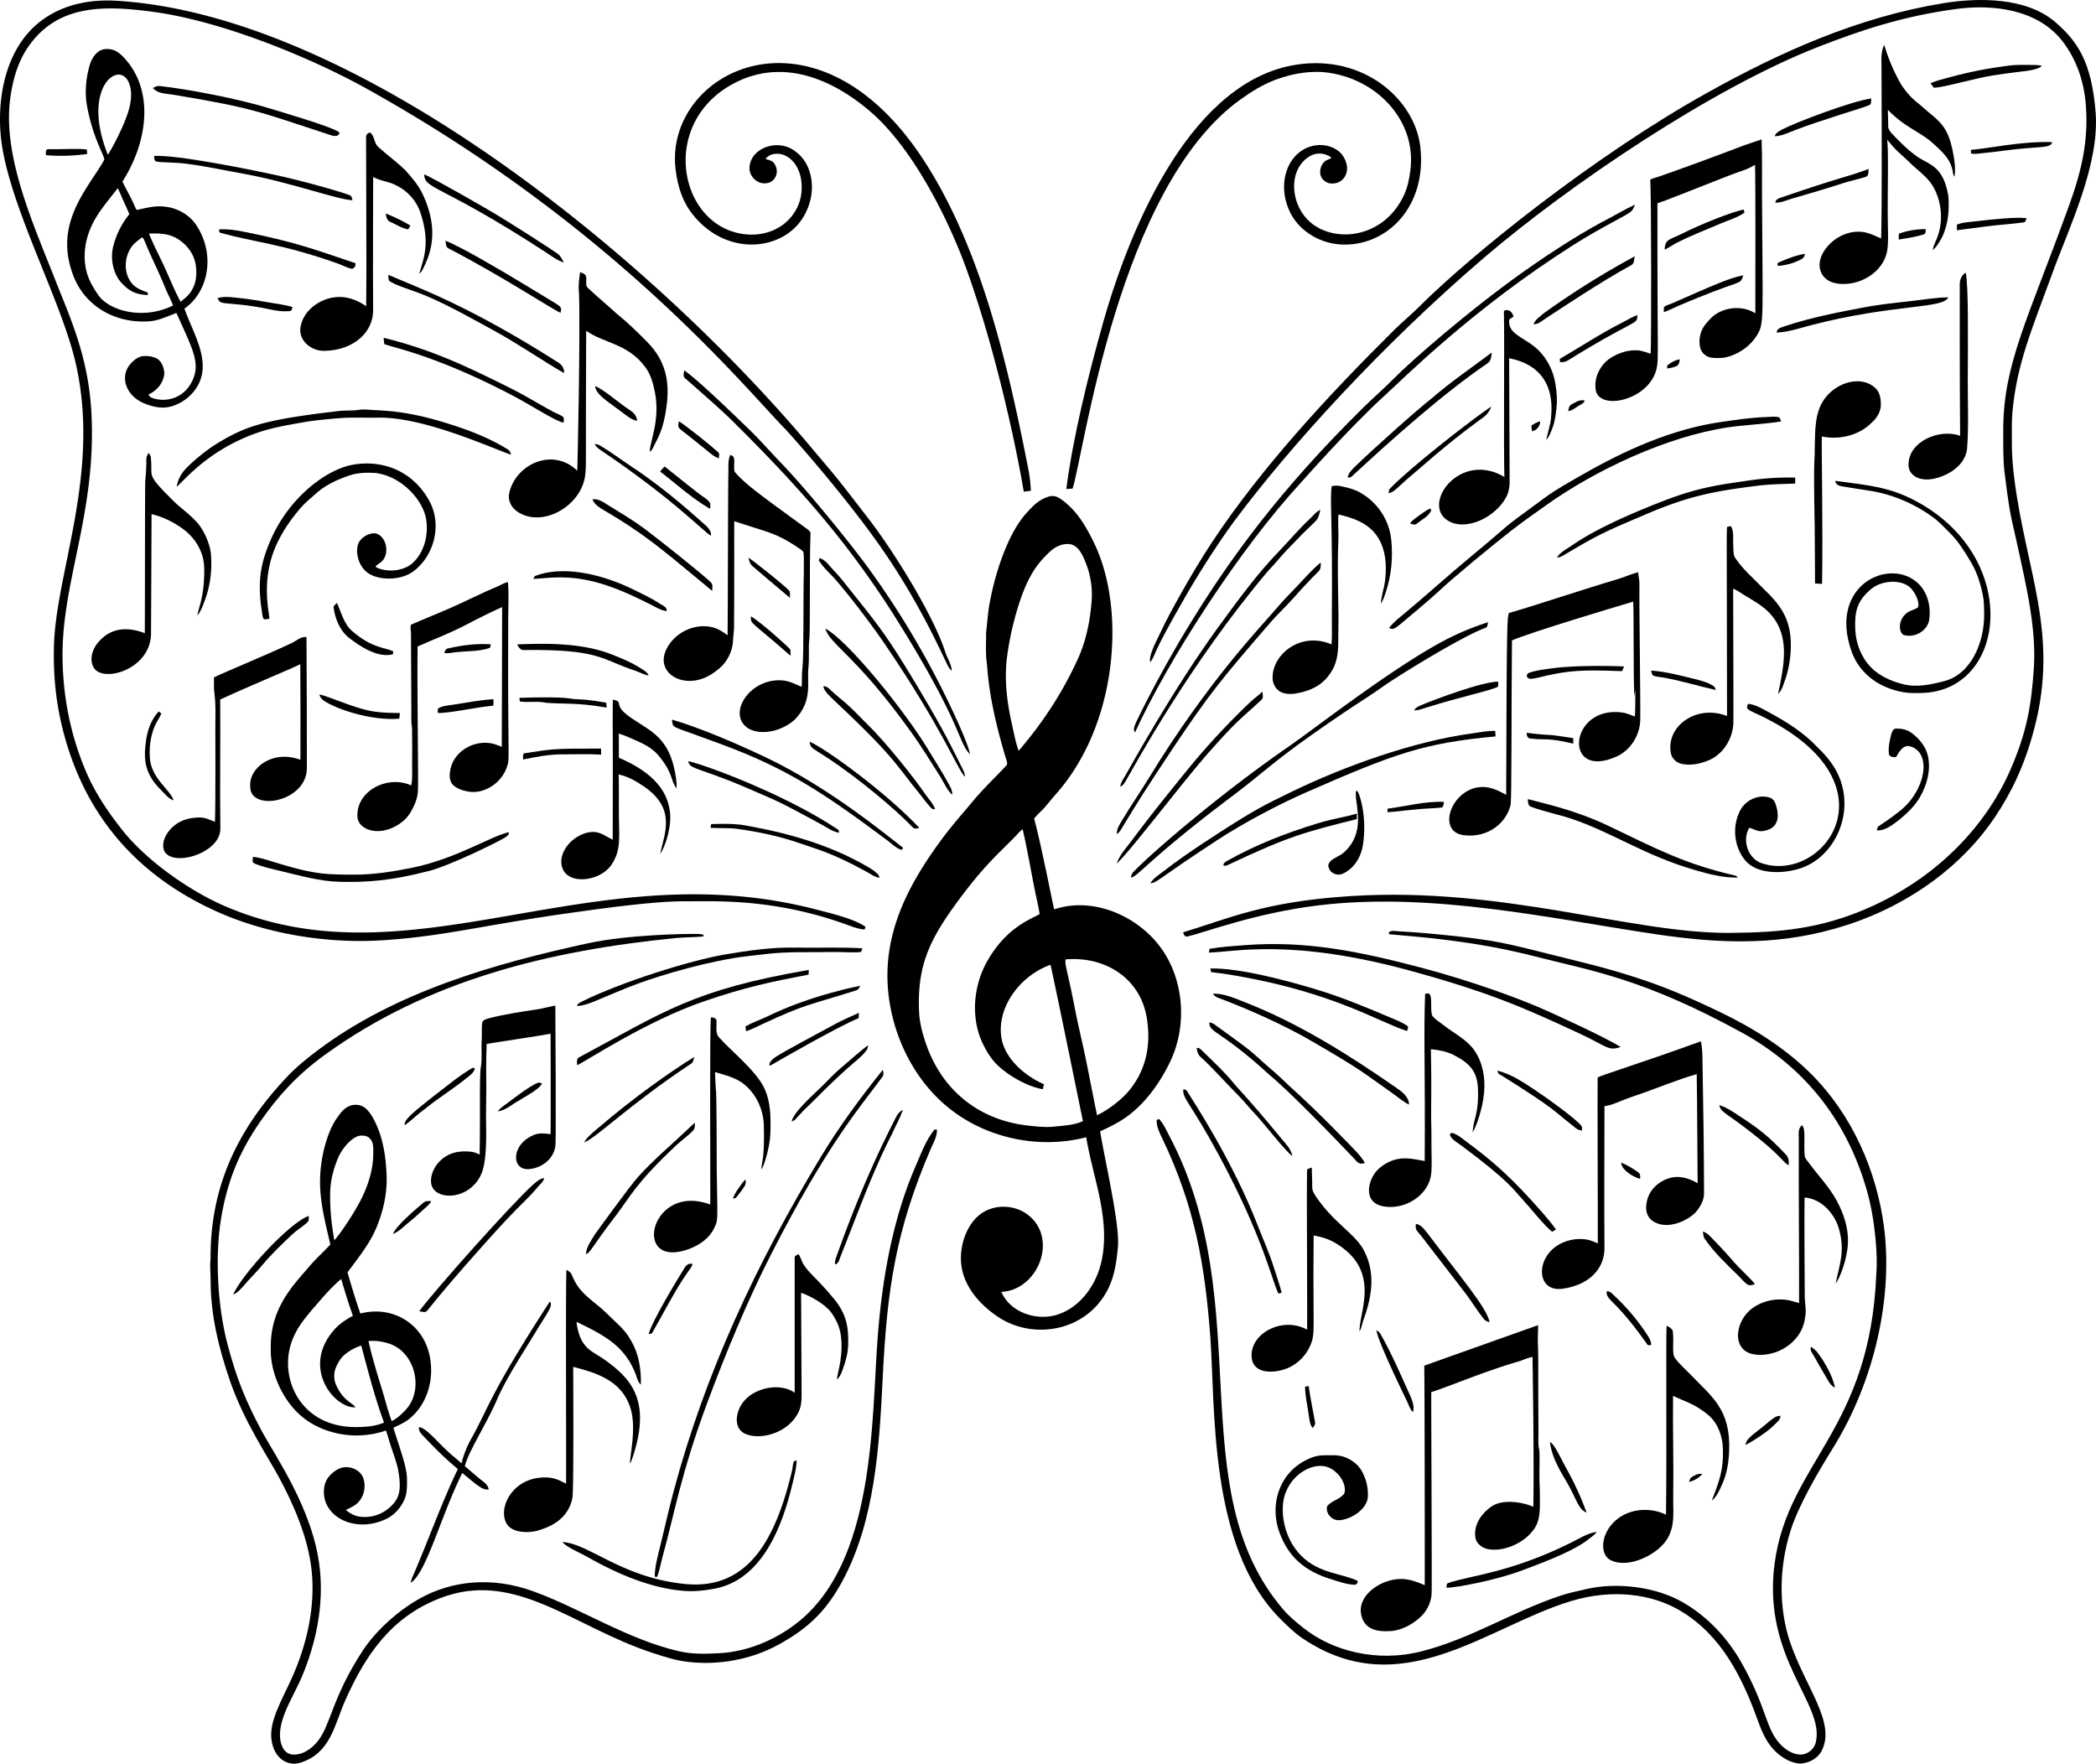 <svg xmlns="http://www.w3.org/2000/svg" viewBox="0 0 5000 4207.265">
  <g>
    <path d="M4633.767,7.924C4721.824-6.646,4834.112-5.932,4902.017,52c54.015,46.077,87.7,96.315,97.1,216.32,9.775,124.783-64,275.812-102.556,381.774-49.514,136.081-85.3,216.3-96,333.854-2.015,22.112-1,44.291-1.284,66.446-.393,30.2,1.887,60.369,5.673,90.326,28.172,222.767,107.007,369.17,48.441,594.966-23.633,91.117-55.72,155.577-94.777,213.955-74,110.607-197.447,206.562-352.58,256.862-154.146,49.98-296.046,45.8-456.34,22.035-248.911-36.911-533.372-101.524-804.17-68.832-153.4,18.52-275.413,66.3-312.721,74.145-6.135,2.126-9.283-5.072-10.525-9.784,107.118-32.238,192.159-73.58,401.523-86.6,365.31-22.712,667.107,89.376,902.293,87.94,121.984-.744,218.791-10.322,331.329-59.869,162.792-71.675,278.63-193.9,337.142-326.457,40.707-92.218,51.381-157.757,57.144-245.292,5.172-78.615-10.627-158.855-24.181-223.8-30.954-148.322-29.963-116.957-45.455-241.3-4.146-33.277-3.125-66.888-3.308-100.351-.869-158.208,58.585-265.922,157.413-539.328,30.222-83.6,47.246-157.651,38.877-246.155-4.86-51.412-22.538-102.1-54.255-143.538-57.6-75.249-162.234-90.454-255.217-77.775-127.973,17.451-225.98,50.5-327.358,89.945-253.862,98.787-595.494,329.838-798.093,503.3-243.3,208.308-461.275,448.253-592.8,624.281-27.643,37-74.145,105.281-119.9,184.721-84.4,146.542-68.109,133.649-83.188,156.03-6.217-14.589,17.514-56.337,28.511-80.3,12.039-26.234,66.581-127.364,117.774-204.952,118.484-179.574,283.181-356.947,436.151-508.23,18.5-18.294,38.715-34.767,57.122-53.153,129.72-129.568,422.5-363.346,687.618-511.257C4248.258,123.26,4432.213,41.273,4633.767,7.924Z"/>
    <path d="M98,49.769C150.447,10.238,214.355-2.2,280.51,1.97c572.716,36.14,1274.433,613.2,1651.19,1061.392,78.543,93.437,50.174,57.722,137.824,170.927,66.333,85.671,158.328,236.838,185.083,320.139,4.933,15.359,14.777,29.253,15.94,45.634a31.663,31.663,0,0,1-8.742-10.666c-16.393-31.594-70.652-159.285-173.253-301.935-89.962-125.076-206.907-255.445-217.283-266.024C1776.533,924.844,1461.7,536.56,870.725,209.408,746.957,140.892,535.137,51.274,365.583,28.275,245.928,12.045,136.823,11.267,67.4,111.583,42.3,147.85,30.26,191.344,24.45,234.631,6.021,371.93,77.5,529.851,132.921,670.6c34.555,87.763,78.8,181.956,85.333,317.633,11.38,236.272-70.726,398.31-69.112,579.447.844,94.753,19.745,189.509,57.563,276.391,21.386,49.129,51.583,93.78,84.773,135.7,59.107,74.654,162.013,146.2,246.516,182.415C983.9,2353.3,1409.486,2030.641,1944.689,2169c36.218,9.364,92.416,22.45,120,41.925-.541,1.6-1.6,4.812-2.145,6.416-15.218-1.042-29.551-6.852-43.729-11.97-172.866-62.392-309.706-55.177-382.918-55.4-77.276-.233-196.426,16.751-272.962,27.428-210.376,29.351-304.644,56.336-449.482,65.564-143.83,9.165-285.177-19.049-393.042-67.027-209.533-93.2-330.1-251.424-375.659-457-13.275-59.9-17.979-121.469-15.86-182.6,6.061-174.862,110.886-409.865,51.97-668.67C148.264,724.485,39.554,525.33,8.049,366.44-13.9,255.73,6.8,118.5,98,49.769Z"/>
    <path d="M4488.342,170.19c.58-21.12-3.348-43.509,6.618-63.178a433.635,433.635,0,0,0,39.7,93.714c10.425,15.82,22.553,30.865,37.493,42.687,9.32,7.373,17.95,15.544,27.108,23.1,34.19,28.2,49.575,42.069,60.471,102,3.162,17.393,5.554,35.368,2.667,52.972-4.411-5.634-3.469-13.393-5.9-19.869-6.236-25.083-26.685-42.576-44.952-59.348-30.2-27.734-68.926-38.957-107.971-80.461-.14,12.852.911,25.665.7,38.516-.124,7.661,4.759,14.041,9.764,19.308,17.9,18.84,36.465,37.3,57.564,52.652,28.294,20.588,63.361,20.826,76.01,94.416,2.967,34.166-.262,69.995-15.739,101.053-5.955,10.306-11.87,21.233-21.414,28.671,1.8-10.927,7.366-20.654,11.188-30.937,14.063-37.835,10.557-81.346-8.14-116.772-13.584-25.737-38.486-41.753-58.687-61.634-11.462-11.281-23.781-21.671-35.067-33.143-6.423-6.529-11.75-14.015-18.025-20.652,4.076,28.83.278,135,1.883,207.86.378,17.135.858,34.364-.981,51.429-6.352,58.884-73.113,94.44-125.694,82.586-34.992-7.888-47.737-43.576-24.461-78.035,19.921-29.493,56.25-48.763,92.451-43.549,15.111,2.177,28.611,9.384,42.466,15.258C4489.942,498.524,4488.337,170.406,4488.342,170.19Z"/>
    <path d="M467.718,536.285c-13.177-19.631-34.235-33.591-56.851-39.949a116.43,116.43,0,0,0-40.8-3.7,176.076,176.076,0,0,0-21.982,3.464c-3.637.764-7.263,1.579-10.893,2.373q-2.719.6-5.442,1.166c-1.172.244-2.951,1.145-4.016,1.241-.262.024-.522.054-.785.076-3.87-3.309-4.973-8.843-7.4-13.174-8.04-18.827-18.987-36.21-27.388-54.837,57.194-88.845,78.32-211.945,6.094-292.63C289.2,130.2,278.278,120.1,264.411,117.7c-10.284-1.781-21.9-.773-30.4,5.935-10.6,8.362-17.115,20.917-20.632,33.7-8.338,30.313-11.509,62.512-6.055,93.694,13.432,76.8,42.01,120.5,41.4,129.4-3.572,10.367-30.9,47.486-50.366,80.541-38.51,65.412-50.516,124.9-23.7,195.911,28.379,75.134,101.962,115.1,181.121,109.6,22.933-1.593,43.809-12.05,65.062-19.889,35.173,78.709,55.422,114.2,41.644,152.8-17.9,50.138-65.692,62.641-100.471,49.444-3.675-1.395-6.075-4.431-7.839-7.74,20.09-8.982,36.772-28.531,37.774-51.107-.862-12.852-5.734-27.108-17.083-34.346-9.8-5.293-21.338-6.89-32.32-6.216-12.358.759-22.539,9.16-30.577,17.925C284.507,897.3,299.6,944.088,344.35,962.39c19.471,7.963,41.3,13.076,62.236,7.6,29.775-7.79,56.142-29.287,68.852-57.4,25.551-56.527-15.147-118.544-35.509-176.521C496.145,697.783,515.719,607.793,467.718,536.285ZM308.06,198.821c7.83,20.514,4.8,43.45-1.043,64.04-10.539,37.158-41.239,94.3-49.744,106.226C192.439,208.063,285.7,140.24,308.06,198.821Zm-72.944,505.9c-12.768-17.95-24.031-37.526-29.233-59.088-8.217-34.062-3.2-70.636,10.587-102.476,15.2-35.1,41.244-63.96,64.3-94.1,5.173,9.144,8.73,19.058,13.013,28.633,4.971,11.113,10.446,22.015,14.6,33.463a199.5,199.5,0,0,0-37.735,74.386c-7.312,27.229-2.786,57.564,12.492,81.143,23.926,30.576,44.307,36.035,69.8,37.173-.181-1.5-.522-4.511-.682-6.035-14.115-5.314-29.315-10.745-38.857-23.258C294.674,650,296.46,614.567,313.12,589.85c6.643-9.856,16.742-16.581,25.965-23.84,1.7,1.845,3.644,3.611,4.612,6.015,15.34,38.127,34.323,74.675,49.644,112.822,5.964,14.85,13.834,28.872,19.468,43.85-71.217,35.492-151.583,12.732-177.694-23.976ZM394.435,641.5c-12.748-28.188-27.468-55.5-39.057-84.19,21.915-1.083,45.1-.49,64.822,10.446,24.271,13.457,43.269,37.816,46.877,65.584,2.458,18.923,1.6,39.218-8.06,56.2-6.136,12.752-17.283,21.835-28.231,30.316-13.694-25.34-24.486-52.111-36.351-78.352Z"/>
    <path d="M2201.29,378.711c138.74,210.9,202.726,490.741,251.387,738.445a348.408,348.408,0,0,1,6.457,53.574c-5.675.762-11.329,1.464-17,2.045-18.554-111.56-67.658-338.784-135.679-528.179-44.434-123.723-129.562-291.267-228.571-376.943-96.835-83.794-215.069-127.958-327.1-68.812-176.536,93.2-133.57,332.106,17,358.657,56.56,9.974,112.8-13.86,136.04-67.168,16.43-37.688,10.6-94.478-26.166-116.791-15.619-9.479-39.378-10.226-51.408,5.554,6.817,2.726,15.28,3.455,19.95,9.864,14.206,19.5,4.567,41.894-12.612,46.957-25.025,7.377-46.184-14.383-45.655-35.127,1.245-48.683,69.682-72.353,110.9-38.436,40.823,30.043,52.87,99.928,15.579,158.476-50.759,79.692-186.7,91.759-265.865-14.4-22.189-29.753-32.664-66.572-36.952-103.018C1584.333,171.708,1942.81-14.2,2201.29,378.711Z"/>
    <path d="M3093.538,154.11c160.927-24.187,282.018,84.073,294.637,196.53,15.665,139.6-75.668,232.914-180.411,232.883-57.735-.017-106.651-32.4-128.039-72.782-37.886-71.525-7.566-153.838,58.064-163.909,22.24-3.413,46.6,3.006,61.895,19.91,28.212,34.911,8.925,70.7-19.929,70.917-14.116,1.6-28.264-8.843-30.236-22.957-1.872-13.4,4.751-29.133,18.185-33.925,2.527-1.785,7.76-1.524,7.68-5.534-26.356-17.5-53.7-8.072-72.462,16.882-28.843,38.366-18.155,110.031,31.158,144.541,62.12,43.472,169.54,26.282,215.017-70.957,8.846-18.913,12.889-39.612,15.459-60.19,14.321-114.649-74.912-212.629-190.8-231.4-43.515-7.049-88.1.446-129.1,15.418-31.092,11.354-59.383,28.932-86.115,48.16-290.7,209.108-372.624,843.815-399.839,927.759q-7.548.813-15.077,1.1c16.133-124.193,52.666-272.558,88.019-397.574C2699.823,527.9,2846.9,191.179,3093.538,154.11Z"/>
    <path d="M4793.525,156.255c17.359-2.232,34.909-1.223,52.392-1.384,8.38.4,17.063-.28,25.2,2.346-16.463,13.292-40.367,10.637-116.27,22.617-46.337,7.313-114.214,28.129-141.515,29.494-2.747-3.549-5.533-7.018-8.261-10.527,14.676-6.977,30.685-10.259,46.275-14.576C4697.922,171.33,4745.6,162.417,4793.525,156.255Z"/>
    <path d="M364.821,210.089c5.033-3.208,10.827-5.834,16.943-4.771,65.2,6.966,189.4,30.676,266.084,54.616,25.307,7.9,144.143,42.436,161.323,55.6,2.206,3.569-2.165,6.115-4.511,8.1-8.221,2.286-16.426-1.483-24.1-3.99-163.179-53.3-175.1-61.749-367.418-93.734C396.562,223.151,376.831,224.024,364.821,210.089Z"/>
    <path d="M4464.063,234.931c-1.224,5.173,1.256,13.172-4.793,15.82-16.392,7.177-117.2,36.377-178.526,60.15-15.3,5.934-30.516,13.674-47.236,14.095,2.645-8.741,11.608-12.411,18.827-16.681C4285.772,291.127,4418.141,240.869,4464.063,234.931Z"/>
    <path d="M873.251,326.54c-.1-5.353,4.732-10.486,10.206-10,10.546,8.582,8.575,24.834,18.727,33.945,21.173,19,44.23,35.81,64.721,55.58,15.258,17.183,30.56,34.734,40.622,55.6,25.948,53.808,33.306,110.79,8.321,165.052-4.266,9.263-7.72,19.429-15.3,26.606,4.518-25.813,30.051-66.475,1.644-148.089-12.207-35.073-43.325-62.054-79-71.339-11.287-2.937-22.556-6.215-33.022-11.428-.141,105.724-.879,211.451-.061,317.172.409,52.772-46.34,96.1-116.33,97.323-31.945.558-60.25-24.5-57.343-53.153,4.582-45.176,53.576-78.32,99.388-75.247,20.939,1.4,40.561,10.125,57.664,21.854C874.853,636.049,872.913,331.881,873.251,326.54Z"/>
    <path d="M4895.34,338.971c-3.1,16.177-29.1,8.927-115.588,20.471-16.711,2.231-33.431,4.305-50.2,5.915-9.087.873-18.306,2.707-27.369.862-.361-2.907-.621-5.794-.821-8.681C4747.855,353.741,4820.339,336.756,4895.34,338.971Z"/>
    <path d="M116.059,355.914c30.3.568,77.954-2.432,91.368.982.121,3.529.261,7.058.381,10.607-32.5,4.19-65.483,5.553-98.165,2.666C109.2,365.036,108.079,354.771,116.059,355.914Z"/>
    <path d="M367.528,372.074c54.151-3.428,230.617,32.731,282.726,43.851,81.208,17.328,174.713,45.277,184.621,50.025,4.712,1.944,4.692,7.639,6.1,11.789-38.535-1.959-148.894-43.33-262.957-63.779-44.83-8.038-89.351-17.96-134.64-23.52-31.885-3.912-67.035-2.452-72.5-5.955C367.508,381.257,367.969,376.325,367.528,372.074Z"/>
    <path d="M4457.486,403.092c-.6,6.636,1.223,16.882-7.258,18.988-17.584,5.574-35.75,9.1-53.273,14.8-40.337,13.109-81.027,25.085-121.744,36.832-13.188,3.8-26.005,10.1-39.96,9.865,0-8.2,8.6-10.591,14.917-12.772C4392.378,421.692,4402.759,423.672,4457.486,403.092Z"/>
    <path d="M1011.938,416.044c18.973,6.941,144.661,79.532,162.045,89.825,48.388,28.651,147.833,92.9,156.811,99.789,6.765,5.189,10.246,13.274,14.236,20.572-16.762-5.273-30.689-16.351-45.193-25.785C1051.685,439.046,1012.353,452.108,1011.938,416.044Z"/>
    <path d="M3832.244,524.075c22.808-11.79,44.752-25.364,68.129-35.95-2.1,5.433-4.384,10.976-8.4,15.3-9.408,10.125-64.93,34.221-139.247,81.343-239.7,151.983-404.187,317.528-450.468,359.659-84.344,76.783-196.906,204.677-199.437,207.418-143.336,155.161-314.9,419.486-395.288,595.527-5.474-7.519-.521-16.481,2.386-23.94,29.111-61.963,81.882-157.871,116.932-215.879,105.355-174.363,226.237-339,426.165-536.139,23.593-23.264,48.8-44.8,72.039-68.451,41.324-42.056,177.52-161,305.323-252.029C3713.6,591.661,3786.362,547.791,3832.244,524.075Z"/>
    <path d="M4160.083,499.954c.28,1.885.862,5.635,1.143,7.519-17.263,12.01-37.786,17.637-56.922,25.825-33.6,14.375-67.727,27.654-100.531,43.869-11.287,5.579-21.474,13.073-32.8,18.487.911-26.135,12.879-23.751,39.94-37.474C4055.68,535.477,4135.118,503.782,4160.083,499.954Z"/>
    <path d="M920.369,509.418a382.068,382.068,0,0,1,58.486,28.551,51.454,51.454,0,0,1-5.173,9.163c-15.258-2.486-28.154-11.665-42.185-17.523C923.371,526.215,920.89,517.358,920.369,509.418Z"/>
    <path d="M4716.273,527.543c31.3-4.013,99.329-10.76,118.154-6.837-1.665,3.549-2.178,9.187-6.978,9.825-29.638,3.938-59.453,5.8-89.1,9.443-23.44,2.883-46.8,6.457-70.215,9.264-.141-4.492-.161-8.963-.021-13.434C4683.431,529.729,4700.118,529.615,4716.273,527.543Z"/>
    <path d="M522.335,547.273c21.674-1.464,43.22,2.14,64.361,6.476,113.535,23.288,151.694,36.842,261.412,74.185.462,5.895-2.225,11.85-8.38,13.313-12.211-2.406-23.167-8.8-34.827-12.912-136.108-48.034-201.283-50.61-281.243-73.684C523.237,552.185,522.8,549.719,522.335,547.273Z"/>
    <path d="M4529.747,557.378a194.83,194.83,0,0,1,64.1-10.847c-.663,4.27.921,11.308-4.813,12.531-19.369,6.236-39.639,9.223-59.688,12.371Q4529.4,564.4,4529.747,557.378Z"/>
    <path d="M1062.424,574.5c28.07,8.392,142.716,76.475,167.779,91.649,109.232,66.129,105.242,62.392,107.669,68.791,1.644,3.67-.221,7.64-.782,11.349-24.5-11.343-137.442-86.342-267.749-154.025C1062.951,588.946,1064.188,580.415,1062.424,574.5Z"/>
    <path d="M4240.324,627.453c20.912-9.484,42.486-18.085,65.243-21.975-.4,6.637-4.872,11.749-10.867,14.135a138.118,138.118,0,0,1-54.116,14.637C4240.524,632.546,4240.4,629.157,4240.324,627.453Z"/>
    <path d="M3899.693,611.232c-2.105,7.339-.4,17.865-8.742,21.494-72.734,39.76-164.761,101.439-203.909,127.037-8.885,5.81-17.444,13.7-28.632,14,3.649-11.949,15.519-18.426,24.2-26.506C3796.415,665.122,3887.175,619.011,3899.693,611.232Z"/>
    <path d="M1383.787,649.348c4.431,1.764,9.583,2.927,12.711,6.857,5.554,9.684-2.887,23.619,6.757,31.418,21.995,20.812,45.434,40,67.729,60.511,25.5,20.431,48.852,43.339,71.88,66.486,44.7,44.93,55.512,94.29,47.017,155.609-7.542,54.446-17.948,69.22-33.563,100.812-1.2,3.007-3.85,4.812-6.557,6.316,1.572-27.317,25.136-76.161,12.652-140.792-4.1-21.215-9.817-42.928-22.837-60.551-42.134-57.026-98.557-56.66-141.273-86.957-1.456,341.209.583,312.12-1.965,341.352-6.64,76.167-104.4,131.909-163.869,88.882-13.078-9.462-21.4-26.184-17.865-42.526,15.044-69.563,104.328-110.8,162.486-53.754.453-5.367,7.511-319.371,4.19-423.5C1379.035,682.771,1381.561,665.949,1383.787,649.348Z"/>
    <path d="M4675.009,677.4c.064-10.467,4.872-21.554,14.116-26.968,7.021,29.112,5.332,163.217,5.013,257.6-.18,53.554,2.346,107.24-1.564,160.741-2.076,28.418-24.106,50.489-48.521,62.4-58.778,28.667-93.637,3.669-91.248-24.641,1.443-54.032,74.1-84.764,123.067-66.887C4674.83,932.956,4674.923,691.437,4675.009,677.4Z"/>
    <path d="M926.5,655.623c65.725,29.1,187.88,70.532,404.29,208.6,9.323,5.133,15.82,14.777,14.617,25.745-55.659-32.141-108.373-69.169-164.832-100.01-52.727-28.8-104.992-58.7-160.18-82.586-32.61-14.117-81.167-27.49-92.291-37.915C925.943,665.207,926.705,660.215,926.5,655.623Z"/>
    <path d="M4158.619,656.806c-8.755,26.266,1.415,5.294-160.32,75.208-9.727,4.2-19.047,9.363-29.173,12.531-.06-4.19-.441-8.421.562-12.511,5.253-4.291,12.24-5.426,18.365-8.12C4091.663,678.34,4126.724,662.657,4158.619,656.806Z"/>
    <path d="M518.606,711.443c14.135-4.892,29.376-3,43.889-1.444,24.105,2.583,48.165,5.857,72.02,10.306,21.139,3.942,42.687,5.854,63.358,12.07-1.463,3.108-1.323,7.679-4.591,9.5-40.375,4.118-52.23-10.1-139.729-16.943C522.118,722.48,525.364,721.581,518.606,711.443Z"/>
    <path d="M4554.969,718.6c30.85-3.365,61.634-8.943,92.712-9.3-11.941,27.755-130.136,15.526-325.493,65.925-27.7,7.145-55.117,16.9-83.951,18.125-.02-9.544,10.227-11.709,17.345-14.556,72.876-24.572,151.266-37.581,180.591-43.549C4475.379,727.263,4515.209,722.937,4554.969,718.6Z"/>
    <path d="M3587.593,745.608c-.942-3.629,1.664-6.155,5.273-5.714,9.4-1.584,15.88,7.418,17.564,15.619-3.408,2.185-7.017,4.05-10,6.757-4.162,30,24.328,38.927,54.015,60.07,30.477,21.7,50.226,56.973,56.02,93.714,2.815,17.851,4.686,36.02,2.787,54.135-1.734,16.545-3.512,33.234-9.3,48.922-3.906,10.581-7.74,21.554-15.138,30.276,3.048-19.168,10.887-37.434,11.449-57.043,6.761-72.9-25.285-123.137-100.191-137.824-.005.274,1.142,293.891,1.143,294.1.075,12.131-1.763,24.411-7.238,35.388-24.191,48.5-96.362,85.085-140.411,57.7-63.184-39.276,28.75-167.213,135.158-103.939C3586.527,1067.9,3589.241,817.767,3587.593,745.608Z"/>
    <path d="M3872.084,768.285c11.261-5.652,22-12.391,33.824-16.842-.609,25.181,2.69,4.143-166.455,108.791-5.487,3.4-11.89,4.05-18.126,3.609l-.421-7.8C3771.372,826.931,3819.977,794.436,3872.084,768.285Z"/>
    <path d="M915.2,805.8c86.664,21.234,158.425,50.178,234.746,86.938,108.115,52.072,96.216,48.976,166.617,87.879,8.289,4.581,17.382,7.661,25.363,12.812,4.972,3.209,2.546,9.965,2.466,14.817-20.366-3.992-72.057-38.624-120.04-63.859C1042.633,848.814,940.425,829.85,916.88,820.9A132.171,132.171,0,0,1,915.2,805.8Z"/>
    <path d="M3414.862,950.68c45.674-39.559,95.639-73.664,143.939-109.834-1.443,8.842-1.546,19.786-9.764,25.4-108.11,73.895-225.251,178.756-324.892,270.737-2.467,2.706-6.3,1.724-9.424,2.045,2.265-11.73,11.6-19.936,19.729-27.89C3273.146,1073.265,3383.432,974.753,3414.862,950.68Z"/>
    <path d="M3977.086,871.924c8.842-6.737,18.486-13.173,29.855-14.577-.441,5.574-1.5,12.03-6.436,15.459a74.107,74.107,0,0,1-23.4,6.115C3977.1,877.177,3977.086,873.668,3977.086,871.924Z"/>
    <path d="M1632.167,883.332c33.843,23.638,121.979,109.293,151.418,137.6,27.939,26.867,53.4,56.232,80.3,84.15,59.72,61.982,164.508,190.481,208.26,250.907a2068.747,2068.747,0,0,1,179.869,297.3c12.455,25.14,57.715,118.346,61.915,146.085-29.866-31.528-17.391-67.058-166.556-308.17-118.351-191.3-240.175-328.993-402.646-489.5-29.167-28.815-109.615-98.588-109.815-98.767C1628.277,898.57,1631.726,889.768,1632.167,883.332Z"/>
    <path d="M4342.659,968.2c23.576-52.785,94.756-77.888,131.851-41.664,9.972,9.738,12.032,24.474,12.33,37.694.4,17.74-9.8,33.724-22.937,44.952-30.416,30.176-76.591,40.4-117.9,32.02-1.113,21.4,2.876,227.555.5,351.619-5.634-.221-11.208-.5-16.743-.983,0-.2-.449-119.716-.762-134.937-3.757-182.493.882-160.156-.02-182.516C4330.248,1038.8,4327.762,1001.559,4342.659,968.2Z"/>
    <path d="M1419.476,920.946c19.335,6.824,57.973,41.442,83.669,57.784,8.872,5.643,16.24,14.256,16.481,25.2-8.481-1.624-16.044-5.9-22.857-11.027C1444.223,953.331,1422.667,942.56,1419.476,920.946Z"/>
    <path d="M3749.3,964.415c9.47-4.854,19.99-12.472,31.1-8.562-2.446,6.757-9.544,9.023-15.058,12.531-7.96,4.432-14.9,11.349-24.3,12.432C3741.778,974.6,3743.08,967.6,3749.3,964.415Z"/>
    <path d="M3557.1,969.908a50.166,50.166,0,0,1-17.784,24.963c-86.844,63.321-127.087,101.139-168.722,136.16-37.693,31.7-43.98,42.955-57.944,45.353.34-4.05.4-8.561,3.749-11.408C3361.959,1117.888,3495.3,1012.482,3557.1,969.908Z"/>
    <path d="M808.169,980.5c16.57-1.928,33.343-.161,49.8-3.108a136.787,136.787,0,0,1,23.92.14c33.829,2.445,83.962,1.4,178.827,30.456,51.693,15.835,103.057,34.667,149.232,63.258,5.193,2.767,8.121,7.92,9.143,13.574-52.653-18.544-208.991-90.37-317.052-88.5-33.521.58-67.163-1.311-100.591,1.865-25.255,2.4-50.606,4.4-75.609,8.8-37.8,6.662-75.921,12.838-112.32,25.524-116.375,40.558-174.175,113.966-192.14,128.8a81.479,81.479,0,0,1,18.646-39.659c18.841-21.46,56.116-50.484,77.053-63.238C585.532,1016.715,627.975,1001.462,808.169,980.5Z"/>
    <path d="M4105.788,1006.58c35.33-5.035,70.732-10.453,106.465-11.669,9.863-.336,19.858-1.652,29.7-.02,4.815.8,5.012,6.917,6.977,10.506-41.845,6.556-84.277,7.849-126.215,14-145.388,21.3-317.02,101.968-433.744,185.3-28.442,20.306-57.161,40.247-84.671,61.774-48.689,38.1-138.8,112.347-174.636,146.2-17.852,16.865-78.45,67.351-78.657,67.529-29.524,25.495-28.386,20.695-37.554,17.784,10.627-13.754,24.526-24.422,37.8-35.448,53.213-44.219,104.338-90.9,157.674-135.018,118.962-98.4,53.108-50.031,177.665-141.252,27.878-20.418,58.385-36.8,88.28-54.015C3876.823,1073.551,3989.74,1023.119,4105.788,1006.58Z"/>
    <path d="M1619.4,1004.836c21.463,13.587,81.531,62.364,93.094,73.3,4.671,3.809,3.228,10.065,1.923,15.077-9.2-2.947-16.692-9.185-24-15.2-66.45-54.672-69.2-52.778-72.12-60.33C1617.41,1013.4,1618.914,1009.066,1619.4,1004.836Z"/>
    <path d="M3653.277,1015.141c6.557-3.95,13.033-8.461,20.772-9.884.321,10.766-8.621,21.253-18.927,23.639A47.7,47.7,0,0,1,3653.277,1015.141Z"/>
    <path d="M1418.413,1059.151c3.91.441,7.98.816,11.489,2.847,27.554,15.949,52.724,35.446,79.258,52.933,84.636,55.778,156.395,123.169,165.854,130.967,9.283,8.762,22.557,17.4,21.033,32.02-15.356-6.884-85.675-84.674-263.719-204.451C1426.745,1069.711,1421.581,1065.166,1418.413,1059.151Z"/>
    <path d="M349.082,1096.424a25.678,25.678,0,0,1,5.594-15.939c2.025,3.167,4.912,6.175,5.073,10.165,5.5,50.665-13.716,36.787,53.393,103.759,16.448,16.414,35.769,29.614,51.809,46.476,19.4,18.137,36.3,55.647,38.336,82.125,2.844,37-1.631,74.784-14.857,109.634-4.694,12.37-8.982,25.424-17.7,35.649,3.412-20.367,15.825-43.048,16.521-103.117.173-14.938-1.039-30.2-6.135-44.331a124.95,124.95,0,0,0-41.5-56.642c-23.118-17.629-49.684-31.037-78.075-37.714-.017,6.081-1.112,281.843-1.3,287.218-2.877,81.089-106.092,112.619-133.154,83.348-14.408-15.584-13.683-51.063,21.9-78.937,28.333-22.2,62.767-20.429,96.442-7.72.48-80.481.321-321.723,1-361.843C347.979,1131.231,349.35,1113.826,349.082,1096.424Z"/>
    <path d="M1742.082,1085.5c16.408,2.564,5.755,23.918,10.506,40.261,24.267,27.582,47.469,45.259,172.892,136.26,4.257,3.088,9.1,6.837,7.94,12.852-3,76.5.121,236.46-3.207,253.413-1.7,21.093.6,42.336-1.666,63.438-4.016,37.434,11.013,80.124-32.962,125.354-40.712,35.8-101.84,38.807-123.268,8.922-28.194-39.322,24.6-109.2,94.937-102.817,16.151,1.464,30.536,8.882,45.073,15.318,1.163-15.779.013-31.692,2.046-47.418,3.335-25.81,1.478-173.473,3.168-225.9-.4-15.319.781-30.717-.642-45.975-.061-3.93-3.749-5.915-6.356-8.1-42.874-30.56-72.407-40.41-99.809-48.762-19.835-6.046-39.439-12.792-59.229-18.968-.281,82.045.361,164.09-.441,246.115.642,12.732-1.987,25.267-2.406,37.975-.6,18.293-7.317,36.051-17.825,51.048-7.974,11.381-19.1,19.891-30.375,27.669-62.533,43.126-138.619,3.063-111.619-55.68,18.723-40.736,67.833-65.45,111.979-53.854,13.033,3.424,24.241,10.967,34.869,18.907.746-32.578.831-362.506,1.864-384.921C1738.242,1115.629,1735.426,1099.492,1742.082,1085.5Z"/>
    <path d="M843.517,1108.254c73.6-12.108,143.038,18.012,180.631,86.636,30.211,55.149,13.054,128.836-36.992,167.258-31.241,23.984-85.041,22.614-110.256,4.13-25.345-18.579-30.952-58.367-19.047-75.268,6.623-9.4,17.161-15.737,28.331-18.265,27.134-6.142,45.023,34.453,29.714,60.17-4.524,7.6-12.551,11.749-19.268,17.023-.983,3.929,4.19,4.431,6.676,5.954a88,88,0,0,0,67.75-3.709c25.708-12.638,53.644-55.2,45.714-112.1-6.323-45.369-57.362-103.743-120.7-111.759-20.932-1.2-42.426-.964-62.516,5.855-28.6,9.707-56.819,22.657-79.538,42.927-13.023,11.618-26.689,22.64-38.076,35.99-21.664,25.4-40.908,53-55.077,83.288-39.013,83.386-19.333,159.272-18.166,179.488-4.511.561-10.085,3.128-14.115.261-2.546-5.895-3.1-12.356-4.05-18.607-10.4-68.765-4.3-112.78,23.338-174.255C692.1,1184.865,779.852,1118.727,843.517,1108.254Z"/>
    <path d="M1574.7,1124.735a144.905,144.905,0,0,1,10.807-11.87c28.472,22.3,56.259,45.477,85.173,67.208,7.178,5.394,15.067,10.07,21.093,16.862,4.136,4.663,2.446,11.329,2.306,16.943C1650.894,1189.016,1614,1155.051,1574.7,1124.735Z"/>
    <path d="M4169.687,1146.55a656.329,656.329,0,0,1,112.682-7.279c.08,4.772.08,9.564.04,14.356-30.676,1.043-61.425,1.393-91.91,5.293-102.348,13.1-161.331,23.652-268.932,69.895-88.656,38.1-102.914,43.074-184.962,91.809-7.012,4.166-13.995,9.143-22.456,9.384,8.2-13.313,22.957-20.053,35.369-28.692,60.037-41.787,151.647-80.477,219.868-106.867C4056.347,1160.811,4108.486,1155.7,4169.687,1146.55Z"/>
    <path d="M4377.948,1147.071c82.675,10.978,130.684,14.672,195.267,49.744,248.611,135.009,214.455,452.34,10.146,456.3-14.394.279-28.9.655-43.108-1.865-65.785-11.669-107.208-51.243-123.509-97.563-55.829-158.644,91.689-225.412,158.537-162.426,23.359,22.009,31.276,55.947,26.888,86.817-3.845,27.04-35.206,44.394-60.31,36.772-11.6-3.521-16.6-35.108,7.539-53.193,7.313-5.481,16.7-6.832,24.461-11.609,5.693-3.505,2.183-24.647-12.211-43.128-20.689-26.564-70.683-23.413-96.2-3.168-36.874,29.256-41.461,57.55-39.738,97.884,1.41,33.029,14.145,66.231,37.293,90.085,20.7,21.337,49.13,33.574,77.694,40.622,32.365,7.986,65.938.668,97.482-7.579,63.547-16.614,95.645-91.775,94.958-159.338-.153-15.138.067-30.365-2.987-45.253-5.652-27.549-13.9-54.972-28.512-79.178-14.6-24.175-29.221-48.876-49.443-68.832-13.122-12.946-25.549-26.712-40.36-37.774-39.513-29.511-96.225-56.028-154.807-64.221-21.143-2.956-42.159-6.8-63.238-10.065C4386.524,1158.977,4378.509,1155.351,4377.948,1147.071Z"/>
    <path d="M3176.866,1159.682c13.815-3.488,27.816,1.556,41.2,4.772,39.753,9.55,93.619,53.477,100.732,123.028,4.251,41.57.6,84.256-12.653,124.029-3.259,9.781-6.254,19.87-12.09,28.492.923-18.527,7.687-36.141,9.985-54.517,4.949-39.57,1.292-83.872-25.543-115.027-21.469-24.924-54.216-36.21-85.574-43.148-1.9,20.792.615,41.615-.28,62.456-2.6,60.5-.242,121.105.361,181.674.186,18.731-.779,37.41-.6,56.14.222,23.618-1.731,48.434-13.394,69.494-14.522,26.226-36.625,46.393-80.02,55.8-13.181,2.858-27.362,4.241-40.241-.581-13.248-4.96-22.062-18.534-22.856-32.522-3.227-56.792,65.385-114.792,140.47-82.626,1.625-21.854.534-43.807.742-65.7C3179.256,1245.345,3171.807,1188.755,3176.866,1159.682Z"/>
    <path d="M2491.875,1188.394c18.462-7.747,27.507-10.448,58.406,18.266,26.056,24.212,43.6,55.787,59.088,87.418,77.981,159.226,56.316,436.959-91.87,601.8-11.407,12.689-21.255,26.765-33.543,38.677a222.926,222.926,0,0,0-17.1,17.985c16.1,58.871,41.476,188.905,47.8,216.8,90.651-30.625,194.617,13.327,251.2,87.134,59.369,77.436,67.258,190.6,24.888,277.617-22.883,47-53.72,91.028-94.777,123.749-21.611,17.224-46.556,29.474-71.538,40.983,10.85,68.425,47.459,222.147,42.325,276.41-3.254,34.391-8.109,69.61-24.061,100.752-52,101.532-178.163,120.289-259.9,66.67-42.377-27.8-80.816-69.1-89-120.858-7.6-48.067,12.894-111.648,59.015-133.973,31.488-15.242,71.413-11.175,99.182,10.1,73.256,56.132,24.6,179.7-63.257,183.862,20.672,48.421,83.165,70.258,133.354,54.353s86.657-62.188,101.652-112.657,11.215-104.7,1.416-156.427-25.437-102.263-34.04-154.2c-106.8,27.8-225.591,5.246-314.764-59.775-86.962-63.408-141.472-166.549-155.756-272.282-19.688-145.74,42.811-266.325,126.85-380.017,23.158-31.329,49.1-60.423,74.025-90.345,24.3-29.172,51.909-55.218,77.814-82.807a9.652,9.652,0,0,0,2.466-11.208c-22.877-75.549-42.185-152.823-47.278-231.86-3.87-24.862-1.925-50.126-2.165-75.188,2.646-21.313,3.774-42.8,7.338-64,11.458-68.148,41.809-168.992,88.18-220.591C2460.584,1210.588,2473.935,1195.923,2491.875,1188.394Zm12.973,127.4c-27.773,25.84-50.241,53.755-71.98,118.436a720.416,720.416,0,0,0-30.336,131.308c-7.484,54.386-.369,109.542,11.569,162.707,4.721,21.023,8.5,42.425,15.94,62.716,65.5-76.235,109.915-150.168,141.573-219.969,19.886-43.844,29.232-91.762,32.6-139.589,2.549-36.18-5.383-72.691-21.233-105.042-5.67-11.572-14.075-23.539-26.987-27.549-18.685-4.211-37.707,4.477-51.146,16.98Zm-76.832,673.022c-39.522,42.683-77.758,69.7-153.584,175.378-59.864,83.437-86.854,145.587-81.945,250.386,1.189,25.374,7.96,50.2,16.1,74.185,37.963,111.875,126.8,183.556,244.25,196.311,20.348,2.209,40.853,4.629,61.333,2.446,23.248-2.479,47.559-3.188,69.133-13.093-16.421-80.04-67.088-328.862-77.313-372.892-70.367,24.809-127.92,98.761-117.354,172.271,7.3,50.763,55.126,92.257,101.715,112.661q-1.325,5.895-2.828,11.81c-23.642-3.418-70.029-22.424-106.2-55.679-16.075-14.779-27.607-33.724-36.992-53.293-29.756-62.046-21.587-139.046,9.965-195.188,47.325-84.209,107.951-102.267,125.653-113.624-2.525-17.9-7.062-35.43-10.626-53.134-10.021-49.769-18.366-99.869-29.854-149.333a103.723,103.723,0,0,0-11.453,10.786Zm113.924,299.869c-2.3,13.83,4.006,23.055,22.577,119.118,7.545,39.037,17.219,77.607,25.222,116.551,9.3,45.237,17.864,90.626,27.188,135.859,27.484-12.089,61.622-40.239,76.791-58.826,39.982-48.988,51.7-106.361,42.647-168.942-14.375-99.409-100.673-151.943-194.426-143.762Z"/>
    <path d="M1413.18,1190.96c14.857-1.844,27.169,7.712,39.038,15.038,27.968,17.264,56.332,33.944,82.846,53.494,32.22,23.756,147.34,115.383,160.842,129.844,5.187,5.555,3.509,13.353,2.928,20.13-64.321-52.511-126.564-107.95-196.07-153.784C1437.314,1212.523,1421.578,1211.13,1413.18,1190.96Z"/>
    <path d="M3387.513,1228.173c7.94-5.273,15.339-11.589,24.3-15.137.662.962,1.965,2.927,2.607,3.889-6.217,15.2-22.176,22.2-34.326,31.82-4.832,4.872-11.128,1.824-16.421-.281C3369.789,1239.782,3379.192,1234.449,3387.513,1228.173Z"/>
    <path d="M3124.515,1237.777c8.117-7.483,14.757-17.022,25.083-21.694-2.2,9.083-3.7,19.164-10.446,26.206-13.751,14.345-28.882,27.26-42.285,41.924-8.963,9.806-18.655,18.888-27.77,28.572-15.228,16.179-28.852,33.764-44.451,49.6-188.629,223.367-319.978,467.9-337.9,498.344-3.637,6.178-7.318,13.053-14.3,15.98.682-9.5,6.63-17.22,11.208-25.183,14.1-24.519,114.972-207.513,220.631-352.821,51.8-71.234,96.044-131.364,147.871-184.842C3076.525,1288.72,3098.739,1261.543,3124.515,1237.777Z"/>
    <path d="M4120.063,1256.8c2.948-.622,5.995-1.163,9.063-1.664,7.94,13.834,4.28,30.346,5.534,45.493.781,9.451-.6,19.609,3.629,28.391,15.2,24.221,36.754,43.326,56.722,63.5,38.382,38.778,78.727,70.3,76.973,151.177-.585,26.943-5.027,53.988-14.056,79.439-4.013,11.311-7.219,23.759-16.36,32.16,14.712-69.368,29.1-139.371-19.35-191.8-20.413-22.088-48.141-34.923-72.88-51.368a84.553,84.553,0,0,0-14.838-7.78c-.08,53.093,1.005,309.68.4,321.7-1.833,36.432-23.942,72.62-57.986,87.259-20.21,8.691-42.985,13.387-64.842,8.982-13.445-2.709-25.2-14.115-26.606-28.07-10.032-62.71,61.8-114.377,134.356-86.235C4119.2,1257.78,4118.574,1271.889,4120.063,1256.8Z"/>
    <path d="M1785.671,1330.188c7.335,4.615,87.971,67.49,97.885,80.06,1.985,4.933.561,10.567.6,15.78-21.415-17.689-79.182-67.143-89.162-75.589C1789.016,1345.379,1786.773,1337.607,1785.671,1330.188Z"/>
    <path d="M1954.834,1331.111c15.2,4.651,23.605,19.141,34.225,29.854,14.713,14.841,27.181,31.628,40.221,47.9,56.5,70.5,81.9,102.418,128.621,178.125,35.982,58.3,85.328,141.145,114.025,198.7,26.959,54.066,29.657,56.157,30.115,67.408-17.271-15.587-52.827-113.66-192.322-318.235-44.229-64.863-109.566-146.453-126.1-162.546-11.124-10.829-21.755-22.255-30.355-35.228C1953.651,1335.6,1954.453,1332.614,1954.834,1331.111Z"/>
    <path d="M3087.563,1405.256c20.83-21.273,39.8-44.411,62.938-63.338.481,7.278.595,15.548-5.113,21.092-21.683,21.06-42.014,43.539-62.136,66.125-16.651,18.691-35.22,35.608-51.608,54.557-114.623,132.533-145.591,169.279-235.489,304.019-127.376,190.914-119.336,194.79-132.07,201.725-.28-13.113,7.684-24.367,14.136-35.128,20.164-33.632,42.6-65.83,63-99.309,140.888-231.221,271.4-365.323,301.172-400.621C3056.739,1437.37,3072,1421.153,3087.563,1405.256Z"/>
    <path d="M1277.4,1373.6c71.014-26.426,164.826-1.132,233.363,32.641,21.217,10.456,42.791,20.408,62.6,33.424,6.99,4.593,17.865,7.8,16.962,18.165a70.767,70.767,0,0,1-21.854-7.278c-48.634-25.011-98.151-49.448-151.519-62.937-71.655-18.112-120.589-6.535-144.681-6.938C1273.752,1378.208,1274.4,1374.714,1277.4,1373.6Z"/>
    <path d="M3854.981,1382.78c17.847-5.161,34.747-12.913,52.632-17.845.822,9.424,3.416,18.664,3.227,28.21-.9,45.573,2.9,282.959,1.926,324.852-.849,36.309-23.288,71.861-56.762,86.858-128.593,57.606-113.836-124.022,15.318-104.943,10.008,1.479,19.168,6.135,28.752,9.283,1.323-21.293.721-42.627.9-63.92-.942,5.233-1.363,10.567-2.426,15.8-2.629-80.552-.717-198.25-2.587-225.885-47.536,14.175-241.3,71.935-289.2,92.532-1.568,190.688-.574,370.9-3.068,391.477-8.942,41.3-51.589,80.3-111.2,73.263-70.53-8.324-26.233-121.819,51.228-114.786,17.881,1.623,33.824,10.045,49.3,18.386.966-432.266,2.875-420.555,6.376-433.7C3646.347,1449.434,3794.255,1400.339,3854.981,1382.78Z"/>
    <path d="M1189.321,1397.817c7.44-3.084,14.215-8.08,22.4-9.083,2.225,28.171.8,56.515.661,84.752-1.654,350.4,4.632,332.255-2.947,355.568-12.177,37.459-52.874,66.226-92.651,59.168-13.854-2.458-28.552-7.1-38.176-17.945-8.02-11.288-6.445-26.423-3.208-39.1,10.6-41.5,58.179-66.894,99.368-57.344,7.651,1.774,14.9,4.812,22.2,7.68.361-57.925.682-280.16.862-333.353-30.115,13.433-59.523,28.352-88.722,43.629-36.6,19.146-75.328,33.544-112.942,50.366-1.5,102.95,2.4,317.186.8,345.063-1.008,17.6-8.157,34.172-16.8,49.323-10.879,19.067-29.493,32.808-49.784,40.421-40.016,15.012-76.518-2.09-77.794-28.531-3.072-63.647,74.26-100.106,128.32-74.728,3.509-16.261,2.115-32.92,2.226-49.384.2-29.373.3-58.746-.181-88.08-2.546-13.954-1.653-28.149-1.7-42.245-.219-60.812-.736-121.6-.842-182.4-.012-7.1-2.246-14.6.06-21.393,31.3-13.875,63.269-26.367,94.636-40.18C1113.427,1433.147,1150.632,1413.856,1189.321,1397.817Z"/>
    <path d="M796.059,1450.93c-1.625-5.855,4.35-9.023,7.779-12.572,10.526,22.978,16.218,49.768,36.15,66.988,47.728,41.234,76.894,38.454,98.145,48.32-.36,2.366-.661,4.752-.9,7.178-36.4,9.34-79.229-18.93-108.451-42.265C809.873,1501.255,799.647,1475.932,796.059,1450.93Z"/>
    <path d="M1791.386,1470.278c27.219,16.258,91.284,75.238,93.714,78.737,1.223,4.972.521,10.2.481,15.3C1792.249,1481.481,1789.913,1489.9,1791.386,1470.278Z"/>
    <path d="M3442.329,1529.506a639.175,639.175,0,0,1,107.69-45.213c-1.725,4.652-.761,12.11-6.8,13.554-52.086,18.7-203.3,110.776-248.4,142.857-25.542,18.17-52.191,34.615-78.2,52.09-174.894,117.526-189.9,140.616-272.421,202.726-202.407,152.342-229.907,195.66-245.854,197.874-.722-8.36,5.942-14.086,11.268-19.388,59.821-59.529,217.412-191.486,363.408-292.33C3136.355,1737.933,3316.531,1596.843,3442.329,1529.506Z"/>
    <path d="M1968.688,1499.271c55.009,29.267,192.589,200.23,246.677,290.886,15.216,25.505,31.679,50.29,45.774,76.452,4.908,9.11,11.308,18.406,10.446,29.313-12.752-11.208-18.918-27.792-27.809-41.885-22.426-35.545-44.368-71.417-68.832-105.6C2041.37,1561.776,1980.465,1538.726,1968.688,1499.271Z"/>
    <path d="M694.725,1534.579c12-5.607,22.2-16.221,36.411-15.118.682,66.185.946,274.786.9,312.881-.094,81.29-135.679,105.046-135.118,44.231-3.732-46.15,54.682-88.6,119.739-64.14.121-76.03.3-152.06-.321-228.07-14.4,8.123-117.789,50.3-191.077,84.311.782,102.676-.919,205.4.381,308.089.838,66.187-145.748,101.053-135.98,34.506,2.554-17.393,13.821-31.939,27.048-42.666,16.759-13.592,39.076-18.654,60.351-18.506,12.671.087,24.22,5.654,35.649,10.446,1.736-25.693.988-224.582.982-226.446-.08-26.426,1.563-53-2.165-79.218-1.841-12.942-1-26-1.023-39C527.085,1607.035,626.555,1566.441,694.725,1534.579Z"/>
    <path d="M1069.341,1546.649c33.223-7.519,67.609-12.171,101.674-9.544-.8,2.767-1.564,5.594-2.326,8.421-25.163,8.8-52.11,7.1-78.215,10.085-10.085.6-20.07,3.529-30.216,2.366C1060.8,1552.8,1063.567,1547.21,1069.341,1546.649Z"/>
    <path d="M1233.772,1537.085c47.142-1.276,145.9-6.917,223.117,23.1,25.231,9.808,50.4,20.277,73.183,35.027,6.568,4.253,14.616,8.14,16.962,16.321-11.649-2.266-22.027-8.342-33.2-12.03-78.849-26.019-82.49-51.252-264.9-48.842C1241.108,1550.762,1236.659,1543.26,1233.772,1537.085Z"/>
    <path d="M3704.786,1593.947c61.688-8.293,164.979-4.654,169.383-4.15-1.524,3.709-3.048,7.438-4.491,11.188-48.341-1.384-97.114-4-145.1,3.869-53.521,8.778-73.3,19.8-80.541,11.549-4.07-3.87-.862-10.526,4.15-11.569C3666.37,1598.438,3685.76,1596.5,3704.786,1593.947Z"/>
    <path d="M3938.73,1599.681c33.985,2.286,67.062,10.94,99.99,19.128,16.666,4.144,34.025,8,48.541,17.664,3.569,1.945,4.551,6.035,5.935,9.6-42.606-9.584-84.4-22.876-127.538-30.135-6.866-1.155-13.946-1.327-20.451-3.79C3940.181,1610.25,3940.013,1604.032,3938.73,1599.681Z"/>
    <path d="M3573.759,1625.947c-.261,4.01,1.142,8.5-.642,12.291-10.89,7.327-101.849,27.762-166.135,48.34-11.248,2.928-22.155,8.582-34.025,7.86,3.95-5.534,9.724-9.254,15.94-11.829C3425.249,1667.545,3532.985,1626.973,3573.759,1625.947Z"/>
    <path d="M1964,1637.1c8.06-.742,13.7,5.446,18.987,10.506,10.636,10.172,22.336,19.147,33.5,28.732,18.649,16.006,35.087,34.388,52.732,51.488,41.158,39.888,109.789,125.121,138.044,166.678,7.989,11.749,18.687,22.115,23.519,35.709-3.649.361-7.479-.14-9.9-3.148-10.526-11.007-19.04-23.739-28.731-35.469-50.685-61.344-54.531-81.5-187.87-207.078C1971.982,1654.1,1966.681,1648.623,1964,1637.1Z"/>
    <path d="M2980.215,1676.894c9.971-9.556,21.494-17.323,31.158-27.228.16,6.517,3.649,14.958-2.366,19.89-48.893,45.792-53.891,44.346-127.318,127.478-59.979,67.907-188.925,238.213-217.724,262.758,7.138-20.712,22.535-36.9,35.388-54.136,43.243-58,88.546-114.413,134.256-170.485A1760.187,1760.187,0,0,1,2980.215,1676.894Z"/>
    <path d="M761.993,1656.7c21.158,3.809,82.968,32.576,125.534,39.859,21.878,3.744,44.13,4.071,66.265,4.351a72.49,72.49,0,0,1-1.523,13.434c-52.372,4.755-127.961-13.677-172.491-38.416C772.041,1671.633,763.778,1666.027,761.993,1656.7Z"/>
    <path d="M1239.165,1664.584c125.8-3.466,111.545,2.695,137.985,3.428,23.191.643,46.276,4.191,69.072,8.381.3,3.85.642,7.739.963,11.629-70.157-12.4-100.843-8.206-143.579-11.429-20.872-4.932-42.506.021-63.538-3.348Z"/>
    <path d="M1080.188,1681.185c32.288-4.917,64.4-11.469,97.063-13.173,0,5.073-.061,10.185-.241,15.3-45.348,4.144-105.758,18.612-132.832,17.384.121-3.489.261-6.938.481-10.366C1055.226,1683.471,1068.128,1683.021,1080.188,1681.185Z"/>
    <path d="M1461.882,1668.934c28.365,5.914-1.022,10.586,37.614,39.238,42.375,31.427,91.51,44.408,108.872,125.193,3.315,15.428,6.456,31.239,5.513,47.119-14.99-18.386-6.573-34.9-43.569-78.838-13.567-16.114-32.573-26.291-51.608-34.526-14.015-6.064-27.87-12.652-42.467-17.183.121,19.208-.1,38.4.121,57.6,64.529,27.785,119.69,68.726,122.485,138.928,1.28,32.123-12.532,74.858-24.26,90.887,11.3-51.051,38.64-108.486-38.536-161.264-18.325-12.532-38.156-23.98-60.07-28.632.641,26.366.41,52.752.3,79.139-.292,70.569,7.105,98.9-17.364,135.92-27.812,42.074-111.762,51.163-119.478-.2-5.693-37.9,36.77-77.9,75.99-77.775,17.427.056,31.238,11.509,46.2,18.626C1462.548,1670.077,1460.873,1773.141,1461.882,1668.934Z"/>
    <path d="M4170.088,1678.919c18.065,1.8,33.733,11.643,49.323,20.09,41.686,22.589,82.828,48.02,115.509,82.907,19.429,18.507,37.225,39.315,48.9,63.64,43.868,91.377-6.7,201.088-91.971,226.806-41.956,12.655-101.091,13.313-128.921-20.251-26.964-32.52-31.187-81.4-11.85-118.7,12.92-24.917,44.042-39.507,71-30.6,7.134,2.358,11.76,8.989,13.935,16,4.411,14.212,7.735,30.345.942,44.452-6.24,12.957-21.111,18.511-34.626,19.488-10.646.77-19.529-5.875-29.534-7.96-17.624,29.093-3.352,73.07,29.273,84.231,150.7,51.555,336.037-200.107-19.148-359.72-5.253-2.727-11.309-4.852-14.817-9.824C4166.018,1685.977,4169.146,1682.248,4170.088,1678.919Z"/>
    <path d="M348.46,1765.937c3.663-25.1,12.492-50.306,30.3-68.872,2.025,1.7,4.09,3.428,6.2,5.132-4.632,11.028-12.187,20.477-16.622,31.6-9.35,23.453-12.607,49.186-10.847,74.266,3.455,49.228,47.48,74.329,56.762,101.052-9.243-2.305-15.674-9.55-22-16.1-7.548-7.822-15.454-15.35-22.176-23.9C343.664,1835.523,342.869,1804.252,348.46,1765.937Z"/>
    <path d="M1602.894,1716.613c65.486,18.816,155.028,57.329,224.722,90.467,152.641,72.577,290.244,187.6,326.937,215.559l-4.01,4.892c-13.514-4.491-23.529-15.133-34.687-23.459-154.328-115.146-240.282-171.125-393.524-228.09-107.452-39.944-110.593-38.172-116.591-45.8C1603.656,1725.957,1603.555,1721.145,1602.894,1716.613Z"/>
    <path d="M4511.38,1752.483c1.866-5.895,4.168-14.516,11.77-14.556,12.051-.065,25,2.085,35.047,9.183,19.753,13.953,36.619,34.159,41.363,58.446,6.419,32.859-2.86,67.042-19.429,95.74-11.966,20.726-29.433,37.554-47.538,52.852-16.481,12.01-33.285,27.428-55.079,26.787.747-13.5,1.827-4.808,55.139-46.817,50.234-39.584,71.878-111.642,43.108-142.356-6.8-7.255-16.542-12.171-26.567-12.15-13.6,2.526-19.609,16.38-26.426,26.766-6.015-.26-14.3-.081-16.621-7C4503.782,1783.6,4507.672,1767.761,4511.38,1752.483Z"/>
    <path d="M3510.44,1749.7c18.723-2.538,37.414-6.857,56.4-6.015.3,4.311.582,8.662.842,13.013-170.48,15.873-238.937,39.957-453.593,134.175-62.078,27.247-146.25,71.4-208.722,112.181-150.04,97.95-142.647,101.523-161.343,104.08,7.3-12.191,19.783-19.617,30.737-28.13,31.039-24.124,63.36-46.551,96.2-68.191,117.277-77.277,142.647-89.269,209.223-121.583C3208.8,1826.8,3373.285,1768.288,3510.44,1749.7Z"/>
    <path d="M3641.929,1748.092c75.516,9.3,31.259.133,110.957,12.632q.21,6.558.18,13.172c-68.916-15.882-62.8-7.026-103.7-12.35C3643.272,1760.082,3641.608,1753.566,3641.929,1748.092Z"/>
    <path d="M1931.235,1769.185c40.953,17.932,183.567,122.371,261.734,205.594-5.374,1.524-12.071,3.469-16.181-1.664-38.554-40.578-127.541-115.991-204.631-166.376C1933,1781.149,1934.245,1785.111,1931.235,1769.185Z"/>
    <path d="M1433.872,1785.666q.12,7.158.14,14.376c-31.579-1.644-63.218-.543-94.817-.481-30.8.059-61.052,6.075-91.087,12.23-.822-4.952-.822-9.985,1.3-14.616C1318.611,1786.851,1313.594,1785.554,1433.872,1785.666Z"/>
    <path d="M1641.51,1815.921c21.37,2.134,220.708,72.339,356.111,161.986,3.468,1.684,3.99,5.113,3.569,8.662-16.12-2.948-29.285-13.319-43.449-20.812-42.183-22.318-83.524-46.428-127.479-65.124-30.511-12.978-60.615-26.837-91.549-38.777C1654.652,1829.41,1646.094,1832.889,1641.51,1815.921Z"/>
    <path d="M3236.777,1940.56c-20.754,7.382-51.55,10.793-92.271,23.131-75.9,23-150.316,51.99-219.429,91.147-3.248,2.306-8.16,5.475-5.914,10.106,4.551,1.2,8.907-1.023,12.932-2.928,138.814-65.666,178.776-76.7,304.682-108.068Z"/>
    <path d="M3237.543,1886.928c-4.042-2.371-3.19,5.89-3.23,7.736-.615,28.3,24.4,92.3-29.255,139.484-8.822,7.757-20.514,11.092-29.514,18.565-5.052,4.2-8.982,11.328-5.614,17.764,4.311,13.294,20.472,19.427,33,13.855,26.487-11.778,43.442-38.975,48.061-66.907C3262.339,1948.8,3242.474,1889.823,3237.543,1886.928Z"/>
    <path d="M3644.656,1906.287c39.5,10.48,114.576,26.527,192.861,64.08,112.491,53.963,181.776,90.79,301.193,118.076,3.068.341,4.972,2.846,7.017,5.032-34.466.7-68.163-8.011-100.992-17.483-123.406-35.609-198.317-90.5-297.744-123.388-31.1-10.289-63.518-16.361-94.2-27.95C3644.636,1922.528,3644.977,1912.985,3644.656,1906.287Z"/>
    <path d="M3309.879,1929.085c44.812-5.714,89.083-17.965,134.6-16.282-.521,4.672-.883,9.945-4.471,13.434-23.1,2.587-46.476,2.327-69.534,5.434-20.311,1.363-40.421,5.012-60.772,5.774Q3309.759,1933.236,3309.879,1929.085Z"/>
    <path d="M1696.588,1965.777c26.987-.5,54.19-1.542,80.923,3.188,95.714,16.933,199.334,43.985,295.1,100.31,8.647,5.085,17.123,10.928,23.76,18.566.38,1.523,1.122,4.592,1.5,6.135-11.729-1.684-21.223-9.124-31.278-14.677-85.061-46.972-124.829-55.631-158.837-67.649-47.72-16.863-97.535-27.173-147.589-34.2-21.61-3.036-43.489-1.323-65.183-2.627C1695.445,1971.772,1695.986,1968.763,1696.588,1965.777Z"/>
    <path d="M1214.143,1985.2c.08,7.559-6.766,11.182-12.431,14.476-24.043,13.981-130.618,65.434-175.378,77.173-94.941,24.9-151.914,27.926-214.456,26.748-48.833-.919-96-14.84-143.2-26.005-20.959-4.959-42.171-9.666-62.135-17.965-6.047-2.514-3.128-10.426-3.348-15.379,23.461-.409,89.183,29.455,160.24,38.8,26.726,3.513,53.615,3.217,80.461,3.408,45.939.327,91.457-6.945,136.361-15.819C1088.236,2049.3,1172.974,1993.068,1214.143,1985.2Z"/>
    <path d="M3315.172,2222.7c6.236-3.689,13.778-1.5,20.591-1.142,50.33,2.624,100.532,7.58,150.637,13.212,103.7,11.657,131.986,22.463,278.957,58.507,157.832,38.706,239.936,74.24,334.034,119.177,80.073,38.24,156.773,85.718,220.251,148.632,98.458,97.582,157.148,232.238,174.577,365.372,21.134,161.456-19.075,362.99-122.406,529.063-34.128,54.85-81.077,134.554-100.551,196.15-29.066,91.933-27.048,188.148-1.342,264.581,36.8,109.434,110.734,192.928,75.487,260.671-9.626,18.5-30.6,28.912-50.887,30.115-20.872-1.163-39.937-12.031-55.379-25.484-22.518-19.619-35.186-47.7-45.091-75.268-38.4-106.866-87.91-205.518-185.4-263.738-66.581-39.761-160.621-53.612-261.313-23.078-201.362,61.06-404.74,247.59-640.319,88.621-19.343-13.052-35.947-29.477-52.411-45.854-172.886-171.955-155.017-511.866-167.619-676.449-12.848-167.78-36.334-307.322-114.667-470.656-6.556-13.675-13.975-27.93-13.012-43.53l5.774-2.325c10.748,11.729,17.078,26.586,24.421,40.521,212.262,402.791,24.871,841.707,271.74,1129.683,14.253,16.627,31.208,30.511,48.28,44.09,68.416,54.42,174.8,83.082,282,55.519,118.3-30.417,210.982-91.75,327.8-131.589,21.989-7.5,44.761-12.261,67.389-17.343,69.447-15.6,161.883-5.865,227.889,32.2,58.093,33.5,105.491,83.949,138.706,142.155,59.776,104.749,58.281,156.923,91.148,193.643,12.436,13.894,28.959,25.825,48.04,27.289,17.593,1.35,34.619-11.416,38.917-28.492,23.254-92.389-129.2-201.179-97.784-429.353,33.06-240.127,227.96-316.469,242.384-690.144,3.517-35.732-1.74-124.73-22.476-197.273-50.132-175.389-155.568-298.924-299.909-377.844-237.237-129.712-359.066-146.616-491.048-180.611-146.177-37.651-272.947-46.163-346.365-52.952C3312.426,2229.475,3312.085,2223.38,3315.172,2222.7Z"/>
    <path d="M1666.072,2228.072c4.434.135,9.263.281,13.052,2.987-.421.722-1.282,2.166-1.7,2.908-21.814,2.105-43.808,1.6-65.665,3.769-302.805,30.081-591.123,100.259-837.392,279-67.058,48.67-111.382,98.429-153.664,159.117-53.5,76.8-79.987,148.9-93.633,232.822-13.725,84.4-9.552,203.457,16.34,300.751,22.464,84.41,44.516,135.006,78.055,198.8,33.935,64.543,125.61,191.114,141.313,332.931,9.87,89.129-8.866,179.637-43.969,261.774-21.286,49.8-65.429,111.813-46.216,162.085,4.037,10.562,13.409,19.66,25.143,20.451C721.9,4187.1,743,4171.9,757.545,4154.09c31.8-38.946,33.968-104.385,108.772-218.085,26.168-39.775,77.292-90.74,135.6-123.107,74.315-41.255,169.818-53.7,271.8-16.321,111,40.683,224.926,114.756,346.585,142.616,31.437,7.2,63.9,6.23,95.84,4.471,65.656-3.616,129.1-29.743,181.313-69.233,191.868-145.118,181.18-488.119,196.271-684.89,10.663-139.043,35.626-283.05,91.709-410.726,12.742-29.009,23.639-59.689,43.91-84.511,1.443.12,4.351.379,5.794.521.4,16.842-8.739,31.512-15.158,46.456-83.47,194.3-104.038,335.008-114.245,544.56-7.9,162.192-18.421,341.124-95.6,484.691-37.23,69.255-79.193,112.262-152.361,152.4-66.129,36.277-143.614,50.214-217.965,41.324-28.048-3.354-55.126-12.115-81.885-20.853-191.688-62.594-328.879-200.333-508.289-130.907C935.065,3856.83,872.9,3944.963,823.15,4057.288c-25.7,58.029-34.338,124.909-106.807,147.69-28.382,8.921-62.345-8.03-68.711-54.717-6.1-44.707,25-94.685,49.323-149.092,35.949-80.4,55.86-170.427,46.175-257.263-8.43-75.585-41.7-153.333-78.155-220.772-26.206-48.476-82.311-131.21-115.649-227.168-27.1-78.009-47.24-159.745-46.917-242.566.065-16.687-2.165-33.323-.16-49.985-.738-154.163,49.961-295.558,184.12-436.369,21.95-23.039,46.819-43.04,72.22-62.116,184.1-138.254,419.438-206.2,645.252-255C1496.691,2229.862,1634.88,2227.121,1666.072,2228.072Z"/>
    <path d="M2971.193,2254.518c143.946-10.844,270.1,14.642,416.8,53.273,124.771,32.857,243.473,76.677,303.037,103.9,13.437,6.142,132.111,59.355,175.017,85.915-30.306,10.352-32.09-1.426-96.882-31.539-128.593-59.764-209.646-96.392-397.173-148.29-289.783-80.2-423.329-47.1-488.24-45.434.562-3.008,1.143-6,1.724-8.962C2913.789,2258.448,2942.554,2256.676,2971.193,2254.518Z"/>
    <path d="M1731.275,2276.593c53.974-8.994,108.413-17.118,163.248-16.12,54.238.987,108.511-1.384,162.727,1.6-1.1,2.947-2.206,5.915-3.248,8.9-22.376,2.286-44.826-.461-67.248.04-53.484,1.2-107.188-1.681-160.442,4.912-25.228,3.124-50.588,5.32-75.649,9.524-98.931,16.6-203.939,50.465-250.265,69.093-83.688,33.651-97.233,43.558-124.05,45.273,1.5-6.556,8.4-8.5,13.534-11.509C1483.931,2341.9,1648.4,2290.4,1731.275,2276.593Z"/>
    <path d="M2887.123,2310.317c71.406-1.8,188.518,30.605,252.21,49.785,59.581,17.942,117.242,41.635,174.436,66.065,14.774,6.31,30.152,11.807,43.409,21.153,4.263,3-.04,8.3-.742,12.17-67.747-21.51-171.594-90.176-403.549-131.269-21.069-3.731-42.226-6.957-63.5-9.123C2888.566,2316.152,2887.824,2313.225,2887.123,2310.317Z"/>
    <path d="M1929.39,2313.7c-.12,3.709-.28,7.459-.521,11.228-87.575,16.9-149.474,29.219-252.712,64.842-133.273,45.986-277.165,140.748-299.288,151.358-.3-6.356-2.44-15.133,4.532-18.867C1584.632,2413.393,1651.561,2361.533,1929.39,2313.7Z"/>
    <path d="M2051.716,2351.56c-1.444,5.8-5.374,10.266-11.328,11.569-118.327,37.447-115.541,30.661-222.6,80.241-12.585,5.828-24.862,12.411-38.076,16.741-.6-3.889-1.062-7.779-1.4-11.648,16.842-9.5,35.3-15.612,52.672-24.061C1935.012,2373.8,2044.239,2353.4,2051.716,2351.56Z"/>
    <path d="M2893.559,2370.207c28.05-.221,53.817,11.8,79.378,21.855,126.146,49.611,245.353,124.609,357.093,202.3,13.964,9.709,31.258,21.714,31.178,40.7-14.236-7.1-26.194-17.738-39.1-26.827-78.2-55.083-73.667-55.321-195.067-125.775-63.772-37.009-145.513-73.493-213.313-99.327C2906.276,2380.3,2897.308,2378.087,2893.559,2370.207Z"/>
    <path d="M3399.664,2370.748c3.529-.14,7.98-2.566,10.646.983,6.713,6.415,1.23,33.781,5.775,50.285,6.356,9.665,17.082,15.136,25.925,22.276,25.079,20.251,56.061,34.162,74.987,61.293,20.282,29.077,26.5,65.789,23.318,100.551-3.749,40.971-19.6,83.319-27.168,94.817,1.479-33.549,15.036-42.4,12.471-104.641-1.692-41.086-20.431-60.376-57.8-79.639-16.866-8.695-35.81-11.91-54.476-13.875,1.123,50.506,1.2,101.076.6,151.6-.215,18.071.882,36.066.761,54.135-.484,72.3,4.346,91.6-7.98,116.832-18.349,37.568-64.546,59.9-106.2,52.451-52.772-9.432-36.1-67.247-12.431-88.942,14.895-13.651,33.937-23.271,54.256-25.243,19.019-1.846,37.734,2.746,56.3,6.015C3400.041,2549.416,3395.852,2465.769,3399.664,2370.748Z"/>
    <path d="M1282.714,2407.6c14.173-2.122,27.89-6.436,42.025-8.781.662,78.515,1.647,298.424.461,329.884-1.234,32.735-29.843,57.057-62.456,60.15-43.645,4.139-44.822-59.74,12.411-82.085,12.3-4.8,25.584-2.687,38.3-1.264.667-38.918-.038-239.463-.04-239.7-14.463,3.437-124.3,19.624-152.421,24.441-1.664,35.308-1.141,70.676-.962,106.005.111,22.077-.726,44.085-.642,66.165.15,39.681,3.771,108.755-13.053,142.255-27.6,54.958-97.183,59.3-114.325,28.612-11.5-20.575,2.63-61.15,38.436-78.637,16.694-8.153,35.853-9.14,54-7.078,7.011.8,13.554,3.569,19.749,6.838,1.875-102.307-1.168-192.19,3.348-211.709,2.647-20.832.146-41.914,1.6-62.817.973-13.941-.942-28.05,1.524-41.845,3.048-6.235,11.128-7.238,17.123-9.283C1205.561,2419.149,1244.191,2413.369,1282.714,2407.6Z"/>
    <path d="M1990.663,2443.691c18.9-10.2,38.6-18.807,58.206-27.569-.181,4.19-.321,8.421-.6,12.651-51.94,21.327-194.983,103.985-210.1,112.822-5.735.862-1.663-6.988.26-9.4C1846.606,2521.914,1846.041,2521.7,1990.663,2443.691Z"/>
    <path d="M1695.946,2426.808c4.672.3,10.767,1.1,12.892,5.995,1.985,13.895-3.852,30.3,6.478,41.925,29.2,32.871,86.727,78.061,107.107,119.438,16.446,33.393,16.329,71.421,15.4,107.649-.9,35.192-15.235,79.041-21.334,88.16-.106-21.406,7.9-20.264,5.655-105.583-.969-36.749-17.6-73.777-46.617-97.524-20.034-16.4-45.674-22.075-69.754-29.393.22,12.812.982,25.644,1.7,38.456,2.632,13.288,1.761,142.765,2.286,190.8,1.261,115.419,4.254,122.826-5.133,140.953-12.612,28.33-40.955,45.894-69.574,54.7-128.2,39.429-81.371-162,59.348-108.952C1694.75,2779.177,1692.68,2449.611,1695.946,2426.808Z"/>
    <path d="M2884.917,2438.919a29.043,29.043,0,0,1,12.191,4.852c110.84,79.917,75.083,55.176,141.974,112.761,15.382,13.242,29.594,27.788,44.673,41.4,49.834,45,96.973,92.821,143.719,140.972,10.558,10.876,21.072,22.055,28.491,35.448-4.131.622-8.523,2.612-12.592.863-6.279-2.7-10.32-8.47-14.857-13.233-45.7-47.968-148.632-155.019-199.678-197.253C2912.046,2457.2,2884.277,2464.521,2884.917,2438.919Z"/>
    <path d="M4057.387,2483.991c3.729,16.682,3.653,33.818,3.97,50.787,1.941,104.023,3.364,208.073,3.609,312.1.033,14.617-7.041,28.148-15.52,39.679-14.914,20.285-55.834,41.256-87.357,34.285-27.878-6.164-41.119-25.56-32.682-58.526,6.944-27.132,31.533-47.551,58.546-53.353,21.405-4.6,43.429,2.807,61.754,13.674-.962-86.757-.761-173.553-2.186-260.33-49.363,14.1-96.566,34.622-145.2,50.927-45.388,15.216-52.093,22.316-74.826,25.564-.06,112.8-.99,225.608,0,338.405.417,47.505-34.869,88.486-100.932,97.163-64.152,8.425-64.648-80.458.2-109.554,17.8-7.985,37.914-11.166,57.263-8.1,9.624,1.525,18.586,5.474,27.468,9.383.321-65.142-1-356.31-.36-395.608C3817.2,2565.432,3923.479,2533.036,4057.387,2483.991Z"/>
    <path d="M2070.784,2493.8c-.622,3.228-.582,6.776-2.487,9.644-16.082,24.215-31.084,24.563-128.8,123.729-10.958,11.12-22.817,21.313-33.063,33.122-5.554,5.354-9.724,13.194-17.9,14.758,4.519-22.486,50.6-62.429,74.767-86.216,13.459-13.248,26.078-27.43,40.6-39.519C2013.16,2541.6,2060.35,2499.83,2070.784,2493.8Z"/>
    <path d="M2854.782,2499.55c3.248.481,6.957.682,9.363,3.368,28.291,27.77,57.785,54.557,82.627,85.594,37.473,40.923,73.467,83.159,108.691,125.995,10.79,13.121,24.281,25.865,27.449,43.268-17.164-11.984-66.845-77.3-88.822-100.29-13.4-14.012-25.247-29.43-38.978-43.148-30.761-30.734-59.144-63.864-91.269-93.173C2857.747,2515.6,2855.2,2507.51,2854.782,2499.55Z"/>
    <path d="M1656.367,2521.264c-1.844,6.015-2.305,13.494-8.621,16.7-147.21,97.479-228.652,179.564-254.436,187.148,8.642-14.537,22.454-24.735,35.088-35.549C1509.622,2620.04,1597.874,2557.117,1656.367,2521.264Z"/>
    <path d="M1077.642,2581.414a493.528,493.528,0,0,1,50.506-34.646l4.571,2.085c-2.406,10.146-11.457,16.223-19.067,22.376-32.347,26.153-67.81,48.16-100.19,74.286-16.883,11.97-31.4,27.027-48.321,38.817C965.271,2670.2,973.854,2661.369,1077.642,2581.414Z"/>
    <path d="M1957.982,2760c43.979-72.877,94.536-141.594,147.889-207.819,1.243,5.273,2.941,11.393-.663,16.3-55.074,75.009-130.874,159.317-266.585,425.283-56.138,110.017-107.447,234.627-150.657,350.335-63.594,170.291-79.173,267.772-107.087,368.1-4.57,16.424-7.058,33.484-13.354,49.423-1.423-.1-4.25-.32-5.654-.421.261-24.882,7.172-49.045,13.073-73.022,10.569-42.944,20.083-86.125,31.479-128.842C1682.275,3275,1803.621,3015.783,1957.982,2760Z"/>
    <path d="M3572.055,2554.046c32.962,8.08,61.354,27.488,89.262,45.895,23.987,15.82,97.492,68.035,110.938,85.674,2.766,3.188,1.623,7.479,1.243,11.288-11.208-.541-18.69-9.594-26.948-15.86-16.306-12.371-31.481-26.108-47.879-38.335-41.317-30.807-116.4-76.959-122.266-80.381C3573.057,2560.9,3573.117,2556.913,3572.055,2554.046Z"/>
    <path d="M1281.972,2583.359c3.649-1.784,7.539.06,11.168.923-6.42,15.518-48.832,35.747-72.461,51.809-10.03,6.819-20.672,13.374-32.942,15.078,5.834-8.9,15.358-14.068,23.6-20.371C1214.186,2628.618,1262.309,2591.175,1281.972,2583.359Z"/>
    <path d="M2823.022,2598.357c3.329.722,7.279,1.163,8.822,4.812,13.146,21.646,107.326,162.173,169.845,323.588,12.309,31.781,26.507,62.839,36.671,95.419,6.392,20.487,13.735,40.741,19.108,61.533-2.566.642-5.094,1.324-7.56,2.085-13.422-22.535-35.324-132.516-143.538-332.51C2839.333,2629.388,2819.542,2619.781,2823.022,2598.357Z"/>
    <path d="M828.5,2641.023c13.694-8.521,32.939-7.214,44.811,3.95,10.664,10.028,17.755,23.208,23.82,36.371,17.727,38.475,23.6,81.336,25.1,123.428,1.5,42.062-7.875,83.788-23.84,122.607-16.443,39.982-44.11,73.5-69.433,107.889,9.544,32.942,19.348,65.865,30.716,98.225,76.2-20.4,155.153,24.366,167.118,111.579,8.284,60.383-15.315,111.952-51.449,140.352-11.123,8.742-24.2,14.376-36.892,20.391,16.059,52.427,32.072,92.355,32.421,122.746.188,16.363.556,33.428-6.2,48.722-8.732,19.781-24.167,37.049-43.81,46.376-77.23,36.671-160.067-9.406-146.847-78.877,3.43-18.024,17.4-32.5,33.444-40.622,21.428-10.844,52.362-.188,59.629,23.279,6.041,19.51,1.4,42.379-13.313,57.142-8.069,8.1-18.787,12.251-28.692,17.465,11.388,9.6,25.584,16.8,40.822,16.521,23.519,1.464,47.314-7.407,64.6-23.378,20.23-18.69,27.5-36.184,20.431-81.845-4.126-26.659-15.354-51.409-22.716-77.192-2.285-8-4.752-15.94-7.68-23.7-76.335,26.756-158.75,5.545-206.575-38.636-45.59-42.116-69.412-106.938-68.01-156.03-2.378-97.221,54.3-152.533,92.631-197.553,15.43-18.123,33.363-33.9,49.444-51.409-10.346-44.832-22.2-89.688-24.261-135.959-3.138-70.481,19.281-136.3,38.656-163.83C809.771,2658.612,817.031,2647.339,828.5,2641.023Zm32.12,68.03c-19.205.836-44.5,29.549-54.5,53.895-9.895,24.107-17.033,49.622-18.206,75.789-1.8,40.177,2.667,80.441,9.644,119.96,11.441-11.862,49.345-66.556,67.449-105,15.13-32.132,25.565-67.289,25.423-103.118-.046-11.749,1.063-25.463-7.98-34.486C877.221,2709.7,868.318,2708.718,860.62,2709.053Zm-117.173,416.36c-15.272,19.362-44.816,49.834-53.854,98.708-14.867,80.385,36.036,180.8,160.32,180.11,22.4-.125,45.454-1.684,66.185-10.707-22.055-59.97-37.874-121.945-54.295-183.619a115.037,115.037,0,0,0-37.775,20.151c-10.728,8.479-18.079,20.485-23.057,33.062a52.4,52.4,0,0,0,.3,39.439c16.577,38.991,40.806,44.366,46.7,54.636-51.04,2.445-129.627-94.843-51.188-184.562,12.487-14.282,28.451-24.961,45.053-33.844-10.346-28.912-19.248-58.285-27.91-87.719C787.517,3072.942,766,3099.789,743.447,3125.413Zm135.6,73.725c8.722,39.058,20.466,77.394,32.28,115.629,7.747,25.072,13.815,50.707,23.138,75.268,13.193-6.656,24.118-16.872,33.985-27.669,43.177-47.245,22.451-137.545-41.263-157.533-15.467-4.853-31.941-7.36-48.141-5.7Z"/>
    <path d="M4101.4,2636.251c17.284,5.274,32.3,15.758,47.258,25.564,49.44,32.418,69.462,47.911,111.939,92.732,6.36,6.71,7.258,16.5,6.176,25.263-14.1-8.051-14.947-17.931-67.088-60.691C4121.4,2654.919,4105.069,2655.729,4101.4,2636.251Z"/>
    <path d="M2138.974,2662.216a36,36,0,0,1,14.8-14.6c-6.9,19.93-17.444,38.336-26.005,57.564-48.481,94.656-83.894,195.18-123.288,293.773-2.682,6.712-4.11,15.4-12.431,17.223-.762-6.355,1.1-12.444,3.188-18.325C2036.021,2883.1,2082.859,2770.44,2138.974,2662.216Z"/>
    <path d="M1639.946,2694.637c5.87-5.522,11.449-11.328,17.666-16.461-.1,6.577.6,14.3-4.772,19.228-12.111,12.752-26.854,22.571-39.64,34.587-97.473,91.6-109.5,122.433-142.737,165.954-63.034,82.543-61.8,90.357-72.722,93.815,1-17.184,12.05-31.459,20.431-45.815,4.534-6.511,83.3-115.517,104-138.526C1558.572,2766.965,1600.359,2731.885,1639.946,2694.637Z"/>
    <path d="M4291.009,2716.572c.051-10.989-2.585-24.742,7.58-32.381,9.555,9.109,3.934,36.856,6.3,70.436.1,8.321,6.537,14.33,11.128,20.612,21.7,29.7,47.94,56.361,65.5,88.922,16.664,30.894,28.354,65.679,26.727,101.172-1.769,38.6-19,83.293-29.313,96.421,8.549-43.769,22.727-74.2,8.723-127.458-9.937-37.783-41.228-74.31-82.928-77.734-.868,34.3.478,236.787.481,237.012.188,16.361,4.471,32.762.842,49.022-7.581,62.744-72.492,96.937-123.008,88.06-42.565-7.479-46.04-54.225-22.776-89.022,22.591-33.792,68.562-46.581,104.44-40.341,9.159,1.593,17.846,5.073,27.008,6.8C4292.053,2977.584,4290.41,2847.062,4291.009,2716.572Z"/>
    <path d="M3459.473,2709.374c-2.346-3.749,2.466-8.3,6.236-6.215,12.311,3.709,22.026,12.6,32.18,20.11,59.323,43.861,107.132,83.75,184.28,172.631q15.491,17.845,29.735,36.752-4.542,2.827-9.023,5.654c-15.382-10.3-52.791-57.583-70.6-76.772-22.813-24.584-31.39-43.434-147.188-129.523C3475.99,2725.24,3465.067,2719.66,3459.473,2709.374Z"/>
    <path d="M3866.771,2773.374c14.716,5.514,28.35,13.895,41.082,23.078,5.374,3.448,5.213,10.145,4.612,15.779-14.577-4.591-28.359-12.466-38.617-23.94C3870.074,2784.07,3868.154,2778.707,3866.771,2773.374Z"/>
    <path d="M3118.24,2789.454a102.962,102.962,0,0,1,11.028-4.23q.36,15.759.9,31.578c.778,22.293-3.952,21.172,20.392,53.254,37.709,49.7,82.938,76.05,101.874,110.716,29.007,53.105,21.2,109.494.682,166.055-3.51,9.673-4.792,20.19-9.986,29.253-.863-48.159,52.425-145.413-57.484-210.807-15.831-9.419-33.724-15.057-51.849-17.924-2.091,204.76,3.251,227.651-4.331,252.21-9.565,30.98-34.493,57-65.465,66.927-35.854,11.49-76.586,7.014-78.315-30.6-2.61-56.8,75.594-96.052,132.451-63.9C3118.674,3082.9,3116.609,2806.1,3118.24,2789.454Z"/>
    <path d="M1271.827,2825.665c7.92-6.376,15.759-14.136,26.346-15.459-1.564,8.922-9.515,14.223-14.9,20.832-20.344,24.98-44.832,46.135-66.667,69.774-9.947,9.4-130.02,140.875-197.373,225.6-4.721,5.939-12.972,2.586-19.108,1.424C1038.87,3075.593,1221.34,2871.148,1271.827,2825.665Z"/>
    <path d="M1761.069,2835.69c5.624-7.4,10.225-15.68,17.183-21.955,1.793,11.1,2.072,12.423-21.313,41.965-1.885,2.867-5.574,2.767-8.522,3.669A94.826,94.826,0,0,1,1761.069,2835.69Z"/>
    <path d="M1009.211,2869.7c5.213-5.274,12.832-4.993,19.669-4.291-5.073,9.323-14.074,15.361-21.614,22.516-10.649,10.106-21.76,19.707-33.183,28.912-11.715,9.442-22.155,21.213-36.551,26.627C943.919,2924.662,994.137,2882.491,1009.211,2869.7Z"/>
    <path d="M736.43,2900.652c.08,5.353,1.223,11.849-3.67,15.639-11.167,10.286-24.586,17.862-35.649,28.351-25.042,23.744-50.2,47.555-72.22,74.2-13.591,16.449-29.191,31.06-42.827,47.46-7.659,8.22-14.957,17.724-25.845,21.834C577.2,3039.757,690.67,2916.19,736.43,2900.652Z"/>
    <path d="M3377.468,2919.6c13.935,1.725,21.233,15.038,29.614,24.682,72.9,97.108,142.229,178.119,146.065,209.764-5.614-1.263-10.947-3.789-14.275-8.6-14.617-18.406-26.827-38.592-40.842-57.423-10.7-14.371-90.288-116.683-96.04-124.551C3379.188,2932.285,3375.838,2937.657,3377.468,2919.6Z"/>
    <path d="M4062.259,2937.765c10.606,3.268,17.967,12.012,25.363,19.789,12.716,13.369,25.721,26.487,37.715,40.581,31.615,37.153,51.511,50.761,60.992,65.644-6.035.943-13.063,4.077-18.506-.02-7.965-5.994-14.212-13.857-21.274-20.791-28.376-27.863-57.816-55.26-80.24-88.261C4062.943,2949.753,4063.161,2943.439,4062.259,2937.765Z"/>
    <path d="M1895.706,3001.243c-1.082-5.834,5.433-7.2,9.223-9.5,5.133,7.238,6.757,16.2,11.449,23.74,14.57,23.42,32.45,33.617,73.243,83.107,30.663,37.2,34.732,69.222,33.744,109.233-.478,19.37-5.747,38.24-12.09,56.4-3.347,9.582-6.837,19.87-15,26.546,1.485-16.137,16.946-58.779,9.083-108.19-2.962-18.613-11.326-36.112-22.3-51.328-14.344-19.9-49.15-39.564-72.06-47.338.522,27.909.659,192.061,1.2,246.2.143,14.136-1.838,28.576-8.641,41.222-31.136,57.879-113.535,67.019-137.223,40.842-10.283-11.363-10.2-28.2-6.337-42.085,16.264-58.4,98.721-75.849,135.7-47.538Z"/>
    <path d="M1633.731,3023.258c3.867-6.212,10.867-10.366,18.225-8.08-1.323,7-6.335,12.273-10.3,17.905-32.729,46.427-57.553,97.648-85.975,146.646-1.61,2.775-5.714,1.644-8.341,2.667C1556.4,3149.522,1615.708,3052.2,1633.731,3023.258Z"/>
    <path d="M1351.426,3029.213c4.912,2.807,10.123,5.871,12.411,11.469,12.987,31.775,26.7,44.942,62.616,73.784,13.285,10.667,25.14,22.955,37.554,34.626,14.506,13.639,29.213,27.63,39.037,45.213,20.251,32.161,26.827,71.118,25.624,108.592-7.1-6.176-8.827-15.734-12.03-24.08-25.618-66.773-72.282-92.474-141.453-125.574,8.13,63.456,35.869,68.609,64.281,88.441,66.133,46.162,116.6,99.759,67.729,240.561a46.237,46.237,0,0,1-4.431,9c.156-23.554,16.7-88.5-.141-136.24-20.973-59.458-74.309-79.009-135.3-94.356,0,.238,1.672,284.606-1.583,309.934-2.9,22.6-15.794,43.309-33.685,57.164-14.379,11.136-31.483,18.2-48.822,23.318-21.484,6.34-63.375,6.886-75.969-18.767-17.856-36.369,13.439-97.333,74.2-106.446,38.749-5.812,54.887,7.091,68.912,13.333C1350.777,3356.525,1349.169,3047.484,1351.426,3029.213Z"/>
    <path d="M3832.9,3080.441c8.662-1.043,13.714,7,19.589,11.91a501.84,501.84,0,0,1,75.248,89.283c5.332,8.061,10.967,16.641,11.248,26.686-3.509.361-7.84,1.985-9.865-1.924-25.183-35.148-51.368-69.895-82.466-100.11C3840,3099.088,3830.981,3091.388,3832.9,3080.441Z"/>
    <path d="M1311.626,3104.722c8.031,9.938-2.981,22.088-31.9,69.714-31.461,51.812-65.263,102.437-91.188,157.374-23.636,58.132-70.162,127.815-79.659,165.774,14.717,12.17,28.786,25.142,44.01,36.752,6.157,4.7,11.849,10.747,12.872,18.806-15.472,1.545-26.508-9.436-63.037-39.358-51.362,103.285-85.532,238.6-123.008,261.915a64.545,64.545,0,0,1,4.512-14.537c37.151-85,67.648-172.892,107.869-256.541-22.887-20.8-26.218-20.392-83.649-80.421-4.732-5.553-10.947-11.99-8.621-19.929,20,3.2,47.122,41.144,81.383,69.514q9.995,8.274,19.749,16.862a236.769,236.769,0,0,1,22.576-57.4C1167.66,3354.441,1166.132,3329.384,1311.626,3104.722Z"/>
    <path d="M3668.977,3161.143c.28,13.533-.8,27.07-.361,40.622,1.639,50.07.254,49.72,1.383,212.531.107,15.464-1.524,31.178,2.246,46.376,1,27.268-.662,54.634.5,81.924.712,16.7.7,33.424.6,50.126-.1,18.448-2.415,37.994-13.012,53.694-24.405,36.156-75.086,55.736-110.416,49.062-15.026-2.837-29.834-14.416-30.657-30.7-3.268-28.933,15.759-55.125,38.577-70.916,25.7-17.79,70.93-11.79,99.95.5,2.04-115.9-1.983-356.972-1.986-357.172-11.628,1.463-22.03,7.283-33.182,10.506-83.021,24-176.886,64.2-208.3,73.022-.52,10.424,1.549,388.838.923,476.51a82.692,82.692,0,0,1-24.862,58.286c-19.133,18.577-43.85,32.139-70.5,35.208-15.96.8-32.741,1.348-47.639-5.534a43.3,43.3,0,0,1-23.78-28.331c-15.2-48.259,44.1-91.115,95.759-90.225,19.126.329,37.133,7.418,54.436,14.876.294-5.876-.017-468.038-1.062-523.526C3406.7,3254.137,3615.386,3180.453,3668.977,3161.143Z"/>
    <path d="M3975.683,3162.466c5.774,2.626,12.01,6.2,14.737,12.23,3.361,27.18-2.853,54.8,5.413,65.043,10.526,14.657,24.481,26.344,36.932,39.319,51.624,53.793,96.3,83.4,92.07,183.278-1.133,26.777-5.32,53.867-16.641,78.336-6.453,13.944-12.191,29.273-24.823,38.937,17.8-45.684,28.659-73.482,26.567-125.353-1.174-29.073-12.175-59.827-35.028-78.957-32.456-27.17-59.317-33.32-83.869-45.594-.762,81,1.565,161.99.421,242.987-.572,40.562,8.21,86.208-35.649,122.445-30.475,25.179-77.964,42.6-111.879,27.449-33.857-15.12-23.9-80.725,28.852-108.511,31.085-16.374,69.834-16,101.433-.9C3976.33,3472.293,3973.731,3180.708,3975.683,3162.466Z"/>
    <path d="M3283.513,3173.493A22.1,22.1,0,0,1,3294,3183.679c26.727,47.057,47.739,97.042,70.315,146.145,4.711,12.071,10.526,25.824,6.156,38.758-7.138-7.419-9.993-17.43-14.336-26.447C3344.887,3318.783,3287.044,3200.1,3283.513,3173.493Z"/>
    <path d="M4319.862,3212.932c13.053,6.556,20.17,19.91,28.371,31.358,12.692,20.391,24.121,42.326,29.112,65.985-7.5-3.228-12.356-9.874-16.28-16.681-10.984-19.053-22.452-37.844-32.922-57.183C4324.189,3229.108,4316.815,3221.914,4319.862,3212.932Z"/>
    <path d="M3113.207,3307.849c2.867-.441,5.755-.862,8.7-1.283,3.89,29.012,10.049,57.653,15.278,86.456.966,5.316-2.767,9.524-5.733,13.414-7.861-8.782-7.519-21.133-9.6-32.02C3118.8,3352.24,3113.468,3330.3,3113.207,3307.849Z"/>
    <path d="M4219.592,3391.578c8.24-6.215,16.541-14.717,27.729-14.095-.141,9.544-8.492,15.085-14.416,21.313-16.908,17.771-57.667,42.9-69.092,48.121C4165.958,3428.772,4189.162,3418.231,4219.592,3391.578Z"/>
    <path d="M3697.407,3439.819c11.586,6.135,22.39,32.936,42,68.371a703.858,703.858,0,0,1,45.394,100.09c-20.372-7.757-23.6-33.035-49.985-77.353C3718.024,3502.712,3701.277,3473.023,3697.407,3439.819Z"/>
    <path d="M3113.408,3484.069c13.61-7.224,28.65-12.572,44.27-12.491,16.321.084,33.262-1.743,48.983,3.91,17.3,6.221,33.18,17.815,42.145,34.145,10.165,18.517,15.462,39.944,14.216,61.073-1.86,31.532-44.99,56.477-71.218,55.719-15.775-.456-30.2-17.684-25.945-33.1,10.426-14.356,31.8-16.02,41.263-31.4,4.237-14.06-3.918-40.568-29.715-57.163-37.872-24.363-100.421,10.445-114.325,68.09-9.044,37.5.629,98.4,41.6,139.008,42.958,42.574,99.042,41.649,134.436,59.589-.3,4.411-2.683,9.2-7.84,9-19.841-.76-38.55-8-57.263-13.754-60.456-18.592-100.462-51.646-122.325-112.08C3030.076,3594.863,3046.791,3519.431,3113.408,3484.069Z"/>
    <path d="M1893.922,3486.055a45.844,45.844,0,0,1,6.356-2.265c-.041,17-4.733,33.561-8.522,50-25.8,111.972-75.712,235.973-188.812,256.261-22.09,3.962-44.578,6.63-67.048,5.253-78.681-4.822-161.422-39.9-230.034-78.717-26.683-15.094-52.789-24.755-64.421-38.075,63.432,3.273,141.342,84.813,292.31,100.05,156.272,15.772,218.71-116.532,255.4-269.253C1891,3501.592,1890.914,3493.433,1893.922,3486.055Z"/>
    <path d="M4035.231,3523.99c7.511-4.984,16.381-9.925,25.745-7.8-8.141,9.4-19.549,15.84-31.519,18.908C4030.52,3531.047,4031.478,3526.48,4035.231,3523.99Z"/>
    <path d="M3746.61,3680.541c20.07-9.934,39.4-22.777,61.955-26.306-3.729,7.459-11.469,11.178-17.6,16.321-38.133,31.972-131.058,64.439-156.37,74.245-62.159,24.082-159.3,42.6-183.981,42.727.642-4.149-.742-10.284,4.732-11.427C3506.757,3758.285,3601.354,3752.443,3746.61,3680.541Z"/>
    <path d="M4202.258,332.4l-42.744,14.67h0c-42.265,16.2-182.8,68.852-220.023,79.746-2.31.675-3.017,3.63-2.787,5.694,2.641,23.666,2.673,389.661.962,411.247-10.547-3.148-20.913-7.444-32.02-8.06-21.2-1.175-42.16,5.528-60.291,16.12-26.809,15.662-44.15,48.265-38.6,79.078,9.066,50.3,129.1,23.321,145.162-52.231,5.17-24.321,1.5-26.092,1.885-393.723,23.665-7.417,132.643-51.668,179.068-69.354,18.116-6.9,37.374-11.569,53.654-22.537,1.564,30.617.782,266.908.841,354.386-26.045-16.7-60.582-16.016-87.458-2.085-13.636,7.069-24.308,18.686-33.444,30.857-11.1,14.792-14.572,34.442-10.927,52.391,2.73,13.446,15.168,23.489,28.551,24.9,14.607,1.542,29.747.758,43.73-4.091,25.025-8.677,47.936-25.223,62.275-47.739,19.186-30.125,14.635-35.274,13.133-338.747C4203.016,419.414,4203.931,375.872,4202.258,332.4Z"/>
  </g>
</svg>
